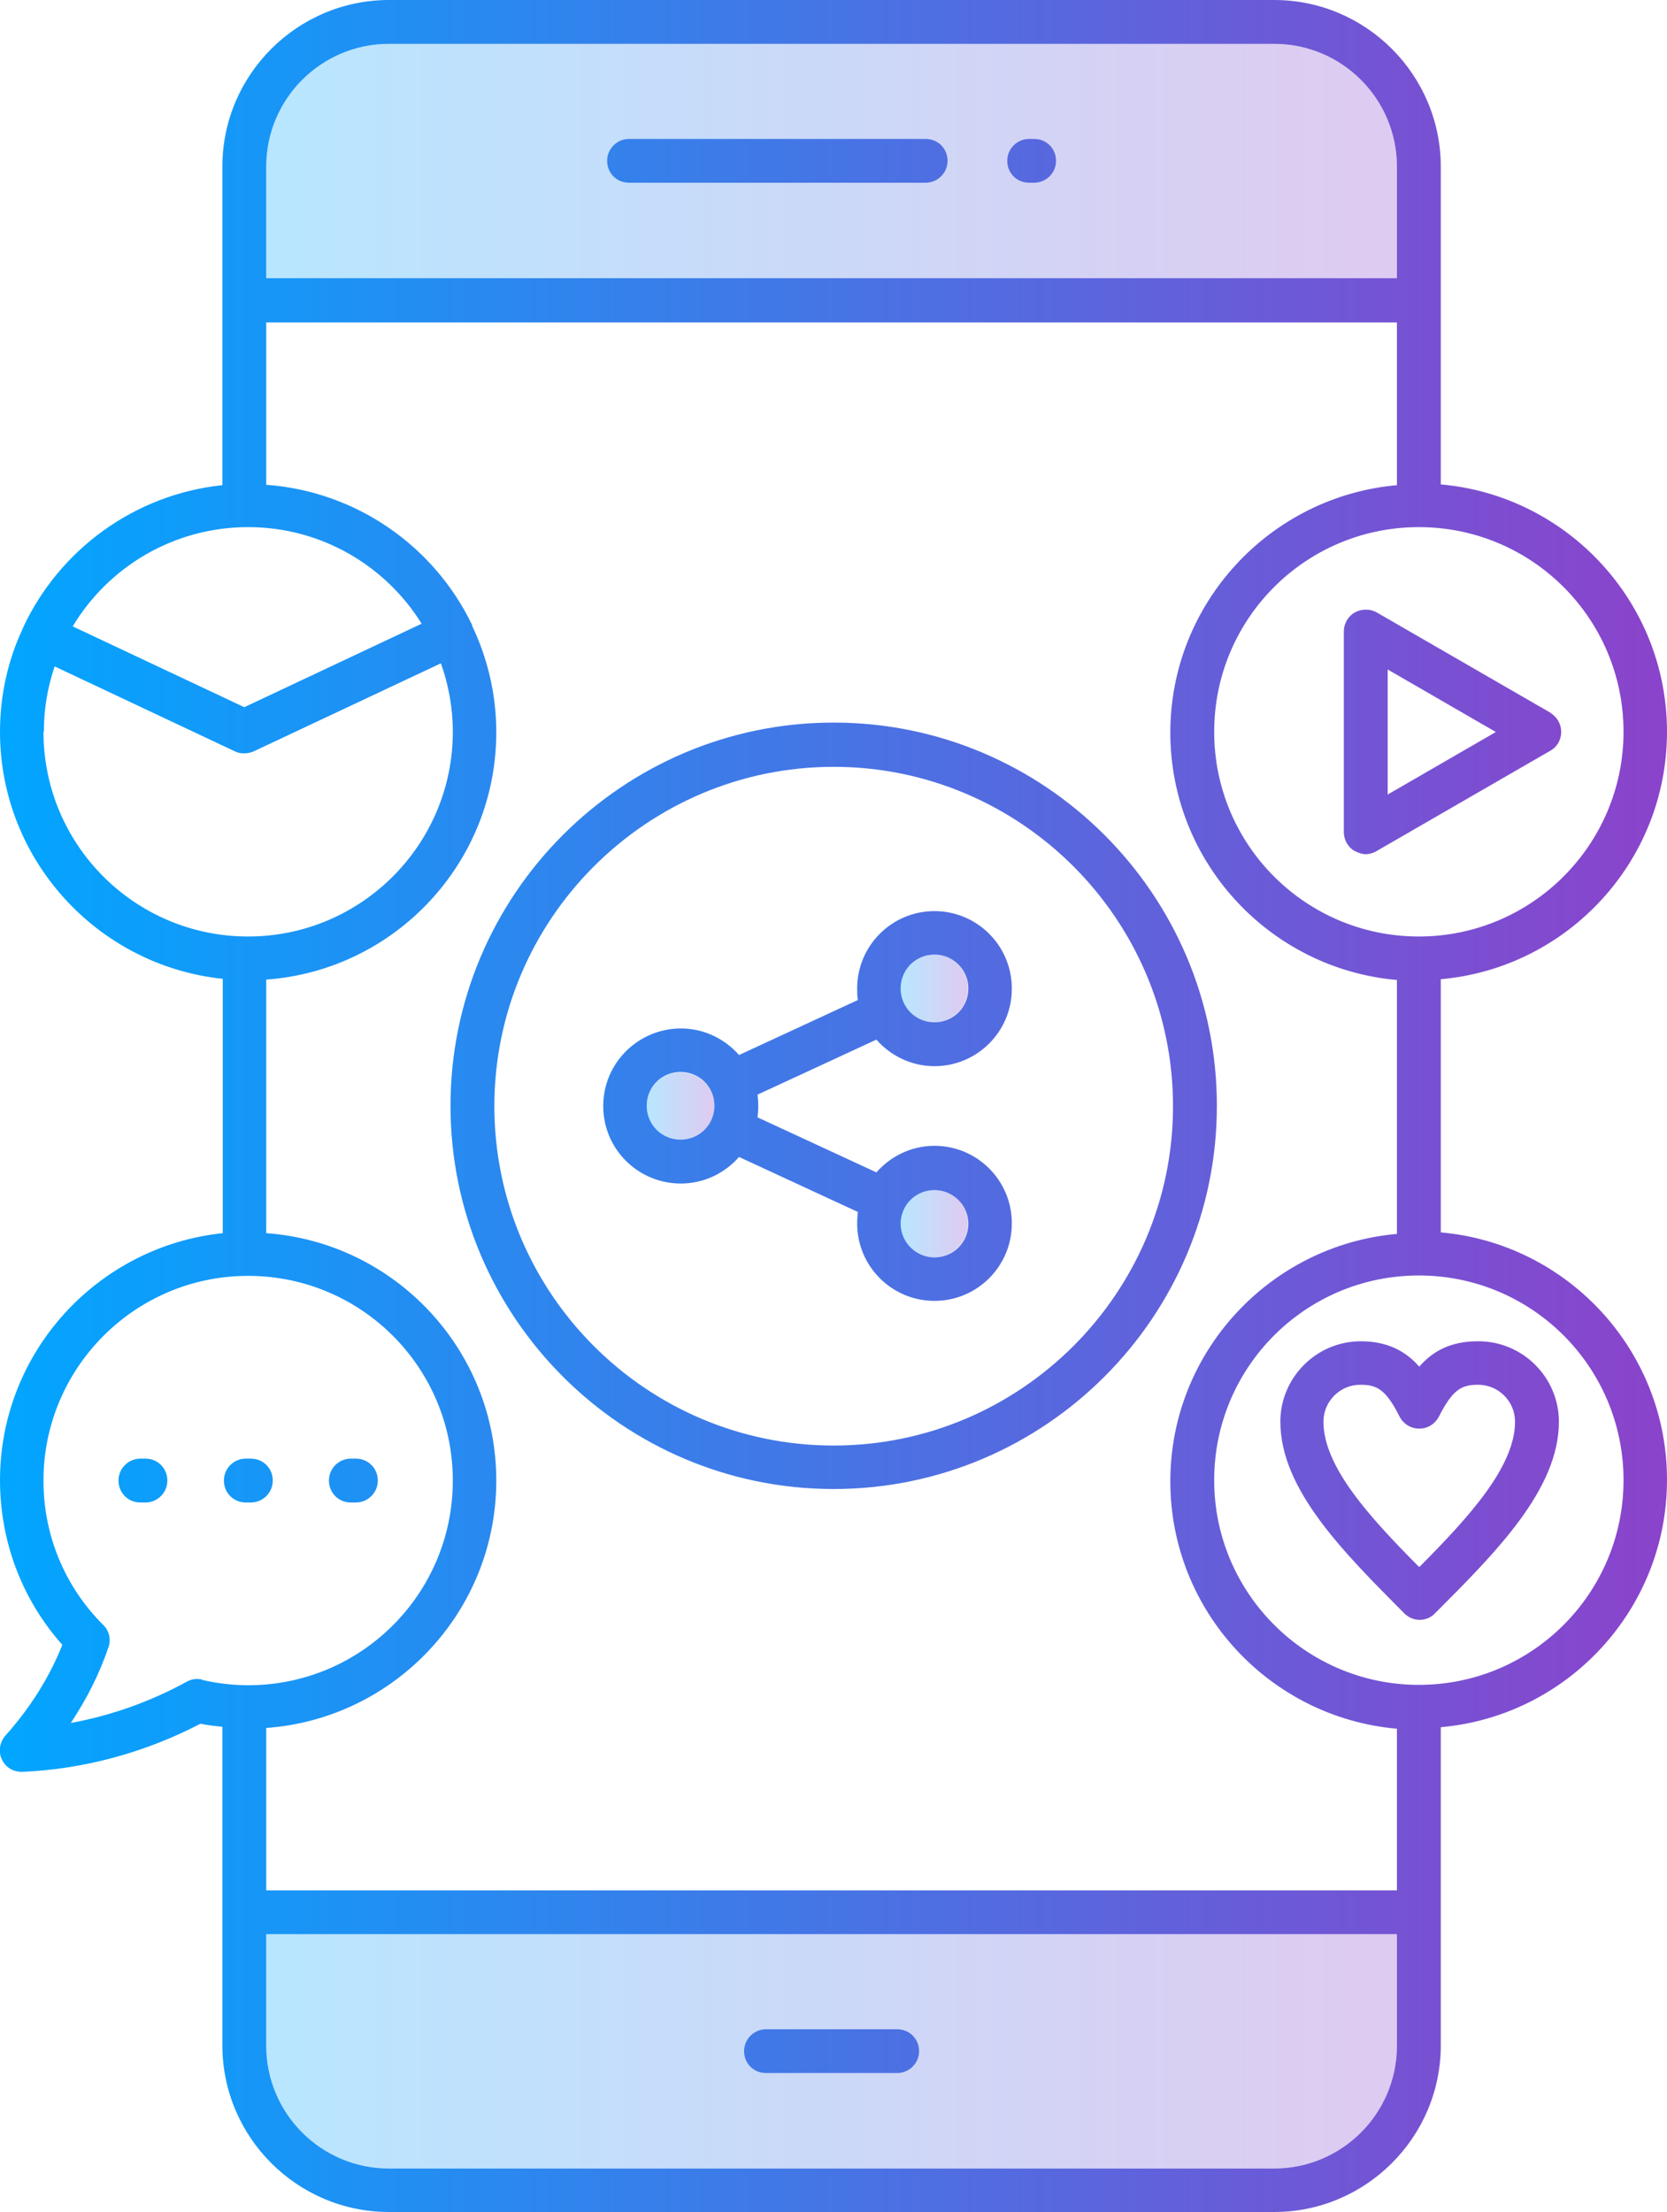 <?xml version="1.0" encoding="UTF-8"?> <svg xmlns="http://www.w3.org/2000/svg" xmlns:xlink="http://www.w3.org/1999/xlink" id="Layer_2" data-name="Layer 2" viewBox="0 0 43.33 57.49"><defs><style> .cls-1 { fill: url(#linear-gradient-2); } .cls-2 { fill: url(#linear-gradient-4); } .cls-3 { fill: url(#linear-gradient-3); } .cls-4 { fill: url(#linear-gradient-5); } .cls-5 { fill: url(#linear-gradient-6); } .cls-6 { opacity: .28; } .cls-7 { fill: url(#linear-gradient); } </style><linearGradient id="linear-gradient" x1="0" y1="28.75" x2="43.33" y2="28.75" gradientUnits="userSpaceOnUse"><stop offset="0" stop-color="#01a6ff"></stop><stop offset="1" stop-color="#8b43cb"></stop></linearGradient><linearGradient id="linear-gradient-2" x1="16.81" y1="28.75" x2="18.57" y2="28.75" xlink:href="#linear-gradient"></linearGradient><linearGradient id="linear-gradient-3" x1="23.4" y1="31.8" x2="25.16" y2="31.8" xlink:href="#linear-gradient"></linearGradient><linearGradient id="linear-gradient-4" x1="23.4" y1="25.69" x2="25.16" y2="25.69" xlink:href="#linear-gradient"></linearGradient><linearGradient id="linear-gradient-5" x1="6.92" y1="53.31" x2="36.31" y2="53.31" xlink:href="#linear-gradient"></linearGradient><linearGradient id="linear-gradient-6" x1="6.92" y1="4.18" x2="36.31" y2="4.18" xlink:href="#linear-gradient"></linearGradient></defs><g id="Layer_1-2" data-name="Layer 1"><path class="cls-7" d="M23.32,52.74h-3.41c-.31,0-.57.25-.57.57s.25.57.57.57h3.41c.31,0,.57-.25.57-.57s-.25-.57-.57-.57ZM24.06,3.61h-7.71c-.31,0-.57.25-.57.57s.25.57.57.57h7.71c.31,0,.57-.25.57-.57s-.25-.57-.57-.57ZM26.88,3.61h-.13c-.31,0-.57.25-.57.57s.25.57.57.57h.13c.31,0,.57-.25.57-.57s-.25-.57-.57-.57ZM3.78,37.91h-.13c-.31,0-.57.25-.57.57s.25.57.57.57h.13c.31,0,.57-.25.57-.57s-.25-.57-.57-.57ZM6.52,37.91h-.13c-.31,0-.57.25-.57.57s.25.57.57.57h.13c.31,0,.57-.25.57-.57s-.25-.57-.57-.57ZM9.25,37.91h-.13c-.31,0-.57.25-.57.57s.25.57.57.57h.13c.31,0,.57-.25.57-.57s-.25-.57-.57-.57ZM23.32,52.74h-3.41c-.31,0-.57.25-.57.57s.25.57.57.57h3.41c.31,0,.57-.25.57-.57s-.25-.57-.57-.57ZM24.06,3.61h-7.71c-.31,0-.57.25-.57.57s.25.57.57.57h7.71c.31,0,.57-.25.57-.57s-.25-.57-.57-.57ZM24.29,29.79c-.6,0-1.14.27-1.51.69l-3.09-1.43c.01-.1.02-.2.02-.3s-.01-.2-.02-.3l3.09-1.43c.37.42.91.69,1.51.69,1.11,0,2.01-.9,2.01-2.01s-.9-2.01-2.01-2.01-2.01.9-2.01,2.01c0,.1,0,.2.02.3l-3.09,1.43c-.37-.42-.91-.69-1.51-.69-1.11,0-2.02.9-2.02,2.01s.9,2.01,2.02,2.01c.6,0,1.14-.27,1.51-.69l3.09,1.43c-.01.1-.02.2-.02.3,0,1.11.9,2.01,2.01,2.01s2.01-.9,2.01-2.01-.9-2.01-2.01-2.01ZM24.29,24.81c.48,0,.88.39.88.88s-.39.88-.88.88-.88-.39-.88-.88.39-.88.88-.88ZM17.69,29.62c-.49,0-.88-.39-.88-.88s.39-.88.88-.88.88.39.88.88-.39.88-.88.88ZM24.29,32.68c-.48,0-.88-.39-.88-.88s.39-.88.88-.88.88.39.88.88-.39.88-.88.88ZM26.88,3.61h-.13c-.31,0-.57.25-.57.57s.25.57.57.57h.13c.31,0,.57-.25.57-.57s-.25-.57-.57-.57ZM24.29,29.79c-.6,0-1.14.27-1.51.69l-3.09-1.43c.01-.1.02-.2.02-.3s-.01-.2-.02-.3l3.09-1.43c.37.42.91.69,1.51.69,1.11,0,2.01-.9,2.01-2.01s-.9-2.01-2.01-2.01-2.01.9-2.01,2.01c0,.1,0,.2.02.3l-3.09,1.43c-.37-.42-.91-.69-1.51-.69-1.11,0-2.02.9-2.02,2.01s.9,2.01,2.02,2.01c.6,0,1.14-.27,1.51-.69l3.09,1.43c-.01.1-.02.2-.02.3,0,1.11.9,2.01,2.01,2.01s2.01-.9,2.01-2.01-.9-2.01-2.01-2.01ZM24.29,24.81c.48,0,.88.39.88.88s-.39.88-.88.88-.88-.39-.88-.88.39-.88.88-.88ZM17.69,29.62c-.49,0-.88-.39-.88-.88s.39-.88.88-.88.88.39.88.88-.39.88-.88.88ZM24.29,32.68c-.48,0-.88-.39-.88-.88s.39-.88.88-.88.88.39.88.88-.39.88-.88.88ZM24.29,29.79c-.6,0-1.14.27-1.51.69l-3.09-1.43c.01-.1.02-.2.02-.3s-.01-.2-.02-.3l3.09-1.43c.37.42.91.69,1.51.69,1.11,0,2.01-.9,2.01-2.01s-.9-2.01-2.01-2.01-2.01.9-2.01,2.01c0,.1,0,.2.02.3l-3.09,1.43c-.37-.42-.91-.69-1.51-.69-1.11,0-2.02.9-2.02,2.01s.9,2.01,2.02,2.01c.6,0,1.14-.27,1.51-.69l3.09,1.43c-.01.1-.02.2-.02.3,0,1.11.9,2.01,2.01,2.01s2.01-.9,2.01-2.01-.9-2.01-2.01-2.01ZM24.29,24.81c.48,0,.88.39.88.88s-.39.88-.88.88-.88-.39-.88-.88.39-.88.88-.88ZM17.69,29.62c-.49,0-.88-.39-.88-.88s.39-.88.88-.88.88.39.88.88-.39.88-.88.88ZM24.29,32.68c-.48,0-.88-.39-.88-.88s.39-.88.88-.88.88.39.88.88-.39.88-.88.88ZM24.29,29.79c-.6,0-1.14.27-1.51.69l-3.09-1.43c.01-.1.02-.2.02-.3s-.01-.2-.02-.3l3.09-1.43c.37.42.91.69,1.51.69,1.11,0,2.01-.9,2.01-2.01s-.9-2.01-2.01-2.01-2.01.9-2.01,2.01c0,.1,0,.2.02.3l-3.09,1.43c-.37-.42-.91-.69-1.51-.69-1.11,0-2.02.9-2.02,2.01s.9,2.01,2.02,2.01c.6,0,1.14-.27,1.51-.69l3.09,1.43c-.01.1-.02.2-.02.3,0,1.11.9,2.01,2.01,2.01s2.01-.9,2.01-2.01-.9-2.01-2.01-2.01ZM24.29,24.81c.48,0,.88.39.88.88s-.39.88-.88.88-.88-.39-.88-.88.39-.88.88-.88ZM17.69,29.62c-.49,0-.88-.39-.88-.88s.39-.88.88-.88.88.39.88.88-.39.88-.88.88ZM24.29,32.68c-.48,0-.88-.39-.88-.88s.39-.88.88-.88.88.39.88.88-.39.88-.88.88ZM24.29,29.79c-.6,0-1.14.27-1.51.69l-3.09-1.43c.01-.1.02-.2.02-.3s-.01-.2-.02-.3l3.09-1.43c.37.42.91.69,1.51.69,1.11,0,2.01-.9,2.01-2.01s-.9-2.01-2.01-2.01-2.01.9-2.01,2.01c0,.1,0,.2.02.3l-3.09,1.43c-.37-.42-.91-.69-1.51-.69-1.11,0-2.02.9-2.02,2.01s.9,2.01,2.02,2.01c.6,0,1.14-.27,1.51-.69l3.09,1.43c-.01.1-.02.2-.02.3,0,1.11.9,2.01,2.01,2.01s2.01-.9,2.01-2.01-.9-2.01-2.01-2.01ZM24.29,24.81c.48,0,.88.39.88.88s-.39.88-.88.88-.88-.39-.88-.88.39-.88.88-.88ZM17.69,29.62c-.49,0-.88-.39-.88-.88s.39-.88.88-.88.88.39.88.88-.39.88-.88.88ZM24.29,32.68c-.48,0-.88-.39-.88-.88s.39-.88.88-.88.88.39.88.88-.39.88-.88.88ZM24.29,29.79c-.6,0-1.14.27-1.51.69l-3.09-1.43c.01-.1.02-.2.02-.3s-.01-.2-.02-.3l3.09-1.43c.37.42.91.69,1.51.69,1.11,0,2.01-.9,2.01-2.01s-.9-2.01-2.01-2.01-2.01.9-2.01,2.01c0,.1,0,.2.02.3l-3.09,1.43c-.37-.42-.91-.69-1.51-.69-1.11,0-2.02.9-2.02,2.01s.9,2.01,2.02,2.01c.6,0,1.14-.27,1.51-.69l3.09,1.43c-.01.1-.02.2-.02.3,0,1.11.9,2.01,2.01,2.01s2.01-.9,2.01-2.01-.9-2.01-2.01-2.01ZM24.29,24.81c.48,0,.88.39.88.88s-.39.88-.88.88-.88-.39-.88-.88.39-.88.88-.88ZM17.69,29.62c-.49,0-.88-.39-.88-.88s.39-.88.88-.88.88.39.88.88-.39.88-.88.88ZM24.29,32.68c-.48,0-.88-.39-.88-.88s.39-.88.88-.88.88.39.88.88-.39.88-.88.88ZM21.67,18.78c-5.49,0-9.96,4.47-9.96,9.96s4.47,9.96,9.96,9.96,9.96-4.47,9.96-9.96-4.47-9.96-9.96-9.96h0ZM21.67,37.57c-4.87,0-8.82-3.96-8.82-8.82s3.96-8.82,8.82-8.82,8.82,3.96,8.82,8.82-3.96,8.82-8.82,8.82h0ZM24.29,27.7c1.11,0,2.01-.9,2.01-2.01s-.9-2.01-2.01-2.01-2.01.9-2.01,2.01c0,.1,0,.2.02.3l-3.09,1.43c-.37-.42-.91-.69-1.51-.69-1.11,0-2.02.9-2.02,2.01s.9,2.01,2.02,2.01c.6,0,1.14-.27,1.51-.69l3.09,1.43c-.01.1-.02.2-.02.3,0,1.11.9,2.01,2.01,2.01s2.01-.9,2.01-2.01-.9-2.01-2.01-2.01c-.6,0-1.14.27-1.51.69l-3.09-1.43c.01-.1.02-.2.02-.3s-.01-.2-.02-.3l3.09-1.43c.37.42.91.69,1.51.69h0ZM24.29,24.81c.48,0,.88.39.88.88s-.39.88-.88.88-.88-.39-.88-.88.39-.88.88-.88ZM17.69,29.62c-.49,0-.88-.39-.88-.88s.39-.88.88-.88.88.39.88.88-.39.88-.88.88ZM24.29,30.93c.48,0,.88.39.88.88s-.39.88-.88.88-.88-.39-.88-.88.39-.88.88-.88ZM24.29,29.79c-.6,0-1.14.27-1.51.69l-3.09-1.43c.01-.1.02-.2.02-.3s-.01-.2-.02-.3l3.09-1.43c.37.42.91.69,1.51.69,1.11,0,2.01-.9,2.01-2.01s-.9-2.01-2.01-2.01-2.01.9-2.01,2.01c0,.1,0,.2.02.3l-3.09,1.43c-.37-.42-.91-.69-1.51-.69-1.11,0-2.02.9-2.02,2.01s.9,2.01,2.02,2.01c.6,0,1.14-.27,1.51-.69l3.09,1.43c-.01.1-.02.2-.02.3,0,1.11.9,2.01,2.01,2.01s2.01-.9,2.01-2.01-.9-2.01-2.01-2.01ZM24.29,24.81c.48,0,.88.39.88.88s-.39.88-.88.88-.88-.39-.88-.88.39-.88.88-.88ZM17.69,29.62c-.49,0-.88-.39-.88-.88s.39-.88.88-.88.88.39.88.88-.39.88-.88.88ZM24.29,32.68c-.48,0-.88-.39-.88-.88s.39-.88.88-.88.88.39.88.88-.39.88-.88.88ZM24.29,29.79c-.6,0-1.14.27-1.51.69l-3.09-1.43c.01-.1.02-.2.02-.3s-.01-.2-.02-.3l3.09-1.43c.37.42.91.69,1.51.69,1.11,0,2.01-.9,2.01-2.01s-.9-2.01-2.01-2.01-2.01.9-2.01,2.01c0,.1,0,.2.02.3l-3.09,1.43c-.37-.42-.91-.69-1.51-.69-1.11,0-2.02.9-2.02,2.01s.9,2.01,2.02,2.01c.6,0,1.14-.27,1.51-.69l3.09,1.43c-.01.1-.02.2-.02.3,0,1.11.9,2.01,2.01,2.01s2.01-.9,2.01-2.01-.9-2.01-2.01-2.01ZM24.29,24.81c.48,0,.88.39.88.88s-.39.88-.88.88-.88-.39-.88-.88.39-.88.88-.88ZM17.69,29.62c-.49,0-.88-.39-.88-.88s.39-.88.88-.88.88.39.88.88-.39.88-.88.88ZM24.29,32.68c-.48,0-.88-.39-.88-.88s.39-.88.88-.88.88.39.88.88-.39.88-.88.88ZM24.29,29.79c-.6,0-1.14.27-1.51.69l-3.09-1.43c.01-.1.02-.2.02-.3s-.01-.2-.02-.3l3.09-1.43c.37.42.91.69,1.51.69,1.11,0,2.01-.9,2.01-2.01s-.9-2.01-2.01-2.01-2.01.9-2.01,2.01c0,.1,0,.2.02.3l-3.09,1.43c-.37-.42-.91-.69-1.51-.69-1.11,0-2.02.9-2.02,2.01s.9,2.01,2.02,2.01c.6,0,1.14-.27,1.51-.69l3.09,1.43c-.01.1-.02.2-.02.3,0,1.11.9,2.01,2.01,2.01s2.01-.9,2.01-2.01-.9-2.01-2.01-2.01ZM24.29,24.81c.48,0,.88.39.88.88s-.39.88-.88.88-.88-.39-.88-.88.39-.88.88-.88ZM17.69,29.62c-.49,0-.88-.39-.88-.88s.39-.88.88-.88.88.39.88.88-.39.88-.88.88ZM24.29,32.68c-.48,0-.88-.39-.88-.88s.39-.88.88-.88.88.39.88.88-.39.88-.88.88ZM24.29,29.79c-.6,0-1.14.27-1.51.69l-3.09-1.43c.01-.1.02-.2.02-.3s-.01-.2-.02-.3l3.09-1.43c.37.42.91.69,1.51.69,1.11,0,2.01-.9,2.01-2.01s-.9-2.01-2.01-2.01-2.01.9-2.01,2.01c0,.1,0,.2.02.3l-3.09,1.43c-.37-.42-.91-.69-1.51-.69-1.11,0-2.02.9-2.02,2.01s.9,2.01,2.02,2.01c.6,0,1.14-.27,1.51-.69l3.09,1.43c-.01.1-.02.2-.02.3,0,1.11.9,2.01,2.01,2.01s2.01-.9,2.01-2.01-.9-2.01-2.01-2.01ZM24.29,24.81c.48,0,.88.39.88.88s-.39.88-.88.88-.88-.39-.88-.88.39-.88.88-.88ZM17.69,29.62c-.49,0-.88-.39-.88-.88s.39-.88.88-.88.88.39.88.88-.39.88-.88.88ZM24.29,32.68c-.48,0-.88-.39-.88-.88s.39-.88.88-.88.88.39.88.88-.39.88-.88.88ZM38.41,34.86c-.72,0-1.18.27-1.52.66-.34-.39-.81-.66-1.52-.66-1.15,0-2.09.94-2.09,2.09,0,1.76,1.64,3.39,3.22,4.98.11.11.25.17.4.17s.3-.06.4-.17c1.58-1.58,3.22-3.22,3.22-4.98,0-1.15-.94-2.09-2.09-2.09h0ZM36.88,40.72c-1.28-1.29-2.48-2.6-2.48-3.77,0-.53.43-.96.96-.96.42,0,.66.11,1.02.83.1.19.29.31.51.31s.41-.12.51-.31c.36-.71.59-.83,1.02-.83.53,0,.96.43.96.96,0,1.17-1.2,2.48-2.48,3.77h0ZM40.31,18.53l-4.52-2.61c-.17-.1-.39-.1-.57,0-.17.1-.28.29-.28.49v5.22c0,.2.11.39.28.49.09.05.19.08.28.08s.2-.03.28-.08l4.52-2.61c.18-.1.28-.29.28-.49s-.11-.39-.28-.49ZM36.07,20.65v-3.25l2.82,1.63-2.82,1.63ZM38.41,34.86c-.72,0-1.18.27-1.52.66-.34-.39-.81-.66-1.52-.66-1.15,0-2.09.94-2.09,2.09,0,1.76,1.64,3.39,3.22,4.98.11.11.25.17.4.17s.3-.06.4-.17c1.58-1.58,3.22-3.22,3.22-4.98,0-1.15-.94-2.09-2.09-2.09h0ZM36.88,40.72c-1.28-1.29-2.48-2.6-2.48-3.77,0-.53.43-.96.96-.96.42,0,.66.11,1.02.83.1.19.29.31.51.31s.41-.12.51-.31c.36-.71.59-.83,1.02-.83.53,0,.96.43.96.96,0,1.17-1.2,2.48-2.48,3.77h0ZM24.29,29.79c-.6,0-1.14.27-1.51.69l-3.09-1.43c.01-.1.02-.2.02-.3s-.01-.2-.02-.3l3.09-1.43c.37.42.91.69,1.51.69,1.11,0,2.01-.9,2.01-2.01s-.9-2.01-2.01-2.01-2.01.9-2.01,2.01c0,.1,0,.2.02.3l-3.09,1.43c-.37-.42-.91-.69-1.51-.69-1.11,0-2.02.9-2.02,2.01s.9,2.01,2.02,2.01c.6,0,1.14-.27,1.51-.69l3.09,1.43c-.01.1-.02.2-.02.3,0,1.11.9,2.01,2.01,2.01s2.01-.9,2.01-2.01-.9-2.01-2.01-2.01ZM24.29,24.81c.48,0,.88.39.88.88s-.39.88-.88.88-.88-.39-.88-.88.39-.88.88-.88ZM17.69,29.62c-.49,0-.88-.39-.88-.88s.39-.88.88-.88.88.39.88.88-.39.88-.88.88ZM24.29,32.68c-.48,0-.88-.39-.88-.88s.39-.88.88-.88.88.39.88.88-.39.88-.88.88ZM24.29,29.79c-.6,0-1.14.27-1.51.69l-3.09-1.43c.01-.1.02-.2.02-.3s-.01-.2-.02-.3l3.09-1.43c.37.42.91.69,1.51.69,1.11,0,2.01-.9,2.01-2.01s-.9-2.01-2.01-2.01-2.01.9-2.01,2.01c0,.1,0,.2.02.3l-3.09,1.43c-.37-.42-.91-.69-1.51-.69-1.11,0-2.02.9-2.02,2.01s.9,2.01,2.02,2.01c.6,0,1.14-.27,1.51-.69l3.09,1.43c-.01.1-.02.2-.02.3,0,1.11.9,2.01,2.01,2.01s2.01-.9,2.01-2.01-.9-2.01-2.01-2.01ZM24.29,24.81c.48,0,.88.39.88.88s-.39.88-.88.88-.88-.39-.88-.88.39-.88.88-.88ZM17.69,29.62c-.49,0-.88-.39-.88-.88s.39-.88.88-.88.88.39.88.88-.39.88-.88.88ZM24.29,32.68c-.48,0-.88-.39-.88-.88s.39-.88.88-.88.88.39.88.88-.39.88-.88.88ZM24.29,29.79c-.6,0-1.14.27-1.51.69l-3.09-1.43c.01-.1.02-.2.02-.3s-.01-.2-.02-.3l3.09-1.43c.37.42.91.69,1.51.69,1.11,0,2.01-.9,2.01-2.01s-.9-2.01-2.01-2.01-2.01.9-2.01,2.01c0,.1,0,.2.02.3l-3.09,1.43c-.37-.42-.91-.69-1.51-.69-1.11,0-2.02.9-2.02,2.01s.9,2.01,2.02,2.01c.6,0,1.14-.27,1.51-.69l3.09,1.43c-.01.1-.02.2-.02.3,0,1.11.9,2.01,2.01,2.01s2.01-.9,2.01-2.01-.9-2.01-2.01-2.01ZM24.29,24.81c.48,0,.88.39.88.88s-.39.88-.88.88-.88-.39-.88-.88.39-.88.88-.88ZM17.69,29.62c-.49,0-.88-.39-.88-.88s.39-.88.88-.88.88.39.88.88-.39.88-.88.88ZM24.29,32.68c-.48,0-.88-.39-.88-.88s.39-.88.88-.88.88.39.88.88-.39.88-.88.88ZM24.29,29.79c-.6,0-1.14.27-1.51.69l-3.09-1.43c.01-.1.02-.2.02-.3s-.01-.2-.02-.3l3.09-1.43c.37.42.91.69,1.51.69,1.11,0,2.01-.9,2.01-2.01s-.9-2.01-2.01-2.01-2.01.9-2.01,2.01c0,.1,0,.2.02.3l-3.09,1.43c-.37-.42-.91-.69-1.51-.69-1.11,0-2.02.9-2.02,2.01s.9,2.01,2.02,2.01c.6,0,1.14-.27,1.51-.69l3.09,1.43c-.01.1-.02.2-.02.3,0,1.11.9,2.01,2.01,2.01s2.01-.9,2.01-2.01-.9-2.01-2.01-2.01ZM24.29,24.81c.48,0,.88.39.88.88s-.39.88-.88.88-.88-.39-.88-.88.39-.88.88-.88ZM17.69,29.62c-.49,0-.88-.39-.88-.88s.39-.88.88-.88.88.39.88.88-.39.88-.88.88ZM24.29,32.68c-.48,0-.88-.39-.88-.88s.39-.88.88-.88.88.39.88.88-.39.88-.88.88ZM21.67,18.78c-5.49,0-9.96,4.47-9.96,9.96s4.47,9.96,9.96,9.96,9.96-4.47,9.96-9.96-4.47-9.96-9.96-9.96h0ZM21.67,37.57c-4.87,0-8.82-3.96-8.82-8.82s3.96-8.82,8.82-8.82,8.82,3.96,8.82,8.82-3.96,8.82-8.82,8.82h0ZM24.29,27.7c1.11,0,2.01-.9,2.01-2.01s-.9-2.01-2.01-2.01-2.01.9-2.01,2.01c0,.1,0,.2.02.3l-3.09,1.43c-.37-.42-.91-.69-1.51-.69-1.11,0-2.02.9-2.02,2.01s.9,2.01,2.02,2.01c.6,0,1.14-.27,1.51-.69l3.09,1.43c-.01.1-.02.2-.02.3,0,1.11.9,2.01,2.01,2.01s2.01-.9,2.01-2.01-.9-2.01-2.01-2.01c-.6,0-1.14.27-1.51.69l-3.09-1.43c.01-.1.02-.2.02-.3s-.01-.2-.02-.3l3.09-1.43c.37.42.91.69,1.51.69h0ZM24.29,24.81c.48,0,.88.39.88.88s-.39.88-.88.88-.88-.39-.88-.88.39-.88.88-.88ZM17.69,29.62c-.49,0-.88-.39-.88-.88s.39-.88.88-.88.88.39.88.88-.39.88-.88.88ZM24.29,30.93c.48,0,.88.39.88.88s-.39.88-.88.88-.88-.39-.88-.88.39-.88.88-.88ZM24.29,29.79c-.6,0-1.14.27-1.51.69l-3.09-1.43c.01-.1.02-.2.02-.3s-.01-.2-.02-.3l3.09-1.43c.37.42.91.69,1.51.69,1.11,0,2.01-.9,2.01-2.01s-.9-2.01-2.01-2.01-2.01.9-2.01,2.01c0,.1,0,.2.02.3l-3.09,1.43c-.37-.42-.91-.69-1.51-.69-1.11,0-2.02.9-2.02,2.01s.9,2.01,2.02,2.01c.6,0,1.14-.27,1.51-.69l3.09,1.43c-.01.1-.02.2-.02.3,0,1.11.9,2.01,2.01,2.01s2.01-.9,2.01-2.01-.9-2.01-2.01-2.01ZM24.29,24.81c.48,0,.88.39.88.88s-.39.88-.88.88-.88-.39-.88-.88.39-.88.88-.88ZM17.69,29.62c-.49,0-.88-.39-.88-.88s.39-.88.88-.88.88.39.88.88-.39.88-.88.88ZM24.29,32.68c-.48,0-.88-.39-.88-.88s.39-.88.88-.88.88.39.88.88-.39.88-.88.88ZM24.29,29.79c-.6,0-1.14.27-1.51.69l-3.09-1.43c.01-.1.02-.2.02-.3s-.01-.2-.02-.3l3.09-1.43c.37.42.91.69,1.51.69,1.11,0,2.01-.9,2.01-2.01s-.9-2.01-2.01-2.01-2.01.9-2.01,2.01c0,.1,0,.2.02.3l-3.09,1.43c-.37-.42-.91-.69-1.51-.69-1.11,0-2.02.9-2.02,2.01s.9,2.01,2.02,2.01c.6,0,1.14-.27,1.51-.69l3.09,1.43c-.01.1-.02.2-.02.3,0,1.11.9,2.01,2.01,2.01s2.01-.9,2.01-2.01-.9-2.01-2.01-2.01ZM24.29,24.81c.48,0,.88.39.88.88s-.39.88-.88.88-.88-.39-.88-.88.39-.88.88-.88ZM17.69,29.62c-.49,0-.88-.39-.88-.88s.39-.88.88-.88.88.39.88.88-.39.88-.88.88ZM24.29,32.68c-.48,0-.88-.39-.88-.88s.39-.88.88-.88.88.39.88.88-.39.88-.88.88ZM24.29,29.79c-.6,0-1.14.27-1.51.69l-3.09-1.43c.01-.1.02-.2.02-.3s-.01-.2-.02-.3l3.09-1.43c.37.42.91.69,1.51.69,1.11,0,2.01-.9,2.01-2.01s-.9-2.01-2.01-2.01-2.01.9-2.01,2.01c0,.1,0,.2.02.3l-3.09,1.43c-.37-.42-.91-.69-1.51-.69-1.11,0-2.02.9-2.02,2.01s.9,2.01,2.02,2.01c.6,0,1.14-.27,1.51-.69l3.09,1.43c-.01.1-.02.2-.02.3,0,1.11.9,2.01,2.01,2.01s2.01-.9,2.01-2.01-.9-2.01-2.01-2.01ZM24.29,24.81c.48,0,.88.39.88.88s-.39.88-.88.88-.88-.39-.88-.88.39-.88.88-.88ZM17.69,29.62c-.49,0-.88-.39-.88-.88s.39-.88.88-.88.88.39.88.88-.39.88-.88.88ZM24.29,32.68c-.48,0-.88-.39-.88-.88s.39-.88.88-.88.88.39.88.88-.39.88-.88.88ZM24.29,29.79c-.6,0-1.14.27-1.51.69l-3.09-1.43c.01-.1.02-.2.02-.3s-.01-.2-.02-.3l3.09-1.43c.37.42.91.69,1.51.69,1.11,0,2.01-.9,2.01-2.01s-.9-2.01-2.01-2.01-2.01.9-2.01,2.01c0,.1,0,.2.02.3l-3.09,1.43c-.37-.42-.91-.69-1.51-.69-1.11,0-2.02.9-2.02,2.01s.9,2.01,2.02,2.01c.6,0,1.14-.27,1.51-.69l3.09,1.43c-.01.1-.02.2-.02.3,0,1.11.9,2.01,2.01,2.01s2.01-.9,2.01-2.01-.9-2.01-2.01-2.01ZM24.29,24.81c.48,0,.88.39.88.88s-.39.88-.88.88-.88-.39-.88-.88.39-.88.88-.88ZM17.69,29.62c-.49,0-.88-.39-.88-.88s.39-.88.88-.88.88.39.88.88-.39.88-.88.88ZM24.29,32.68c-.48,0-.88-.39-.88-.88s.39-.88.88-.88.88.39.88.88-.39.88-.88.88ZM23.32,52.74h-3.41c-.31,0-.57.25-.57.57s.25.57.57.57h3.41c.31,0,.57-.25.57-.57s-.25-.57-.57-.57ZM9.25,37.91h-.13c-.31,0-.57.25-.57.57s.25.57.57.57h.13c.31,0,.57-.25.57-.57s-.25-.57-.57-.57ZM6.52,37.91h-.13c-.31,0-.57.25-.57.57s.25.57.57.57h.13c.31,0,.57-.25.57-.57s-.25-.57-.57-.57ZM3.78,37.91h-.13c-.31,0-.57.25-.57.57s.25.57.57.57h.13c.31,0,.57-.25.57-.57s-.25-.57-.57-.57ZM26.88,3.61h-.13c-.31,0-.57.25-.57.57s.25.57.57.57h.13c.31,0,.57-.25.57-.57s-.25-.57-.57-.57ZM24.06,3.61h-7.71c-.31,0-.57.25-.57.57s.25.57.57.57h7.71c.31,0,.57-.25.57-.57s-.25-.57-.57-.57ZM40.31,18.53l-4.52-2.61c-.17-.1-.39-.1-.57,0-.17.1-.28.29-.28.49v5.22c0,.2.11.39.28.49.09.05.19.08.28.08s.2-.03.28-.08l4.52-2.61c.18-.1.28-.29.28-.49s-.11-.39-.28-.49ZM36.07,20.65v-3.25l2.82,1.63-2.82,1.63ZM3.78,37.91h-.13c-.31,0-.57.25-.57.57s.25.57.57.57h.13c.31,0,.57-.25.57-.57s-.25-.57-.57-.57ZM6.52,37.91h-.13c-.31,0-.57.25-.57.57s.25.57.57.57h.13c.31,0,.57-.25.57-.57s-.25-.57-.57-.57ZM9.25,37.91h-.13c-.31,0-.57.25-.57.57s.25.57.57.57h.13c.31,0,.57-.25.57-.57s-.25-.57-.57-.57ZM23.32,52.74h-3.41c-.31,0-.57.25-.57.57s.25.57.57.57h3.41c.31,0,.57-.25.57-.57s-.25-.57-.57-.57ZM24.06,3.61h-7.71c-.31,0-.57.25-.57.57s.25.57.57.57h7.71c.31,0,.57-.25.57-.57s-.25-.57-.57-.57ZM24.29,29.79c-.6,0-1.14.27-1.51.69l-3.09-1.43c.01-.1.02-.2.02-.3s-.01-.2-.02-.3l3.09-1.43c.37.42.91.69,1.51.69,1.11,0,2.01-.9,2.01-2.01s-.9-2.01-2.01-2.01-2.01.9-2.01,2.01c0,.1,0,.2.02.3l-3.09,1.43c-.37-.42-.91-.69-1.51-.69-1.11,0-2.02.9-2.02,2.01s.9,2.01,2.02,2.01c.6,0,1.14-.27,1.51-.69l3.09,1.43c-.01.1-.02.2-.02.3,0,1.11.9,2.01,2.01,2.01s2.01-.9,2.01-2.01-.9-2.01-2.01-2.01h0ZM24.29,24.81c.48,0,.88.39.88.88s-.39.88-.88.88-.88-.39-.88-.88.39-.88.88-.88ZM17.69,29.62c-.49,0-.88-.39-.88-.88s.39-.88.88-.88.88.39.88.88-.39.88-.88.88ZM24.29,32.68c-.48,0-.88-.39-.88-.88s.39-.88.88-.88.88.39.88.88-.39.88-.88.88ZM26.88,3.61h-.13c-.31,0-.57.25-.57.57s.25.57.57.57h.13c.31,0,.57-.25.57-.57s-.25-.57-.57-.57ZM24.29,29.79c-.6,0-1.14.27-1.51.69l-3.09-1.43c.01-.1.02-.2.02-.3s-.01-.2-.02-.3l3.09-1.43c.37.42.91.69,1.51.69,1.11,0,2.01-.9,2.01-2.01s-.9-2.01-2.01-2.01-2.01.9-2.01,2.01c0,.1,0,.2.02.3l-3.09,1.43c-.37-.42-.91-.69-1.51-.69-1.11,0-2.02.9-2.02,2.01s.9,2.01,2.02,2.01c.6,0,1.14-.27,1.51-.69l3.09,1.43c-.01.1-.02.2-.02.3,0,1.11.9,2.01,2.01,2.01s2.01-.9,2.01-2.01-.9-2.01-2.01-2.01h0ZM24.29,24.81c.48,0,.88.39.88.88s-.39.88-.88.88-.88-.39-.88-.88.39-.88.88-.88ZM17.69,29.62c-.49,0-.88-.39-.88-.88s.39-.88.88-.88.88.39.88.88-.39.88-.88.88ZM24.29,32.68c-.48,0-.88-.39-.88-.88s.39-.88.88-.88.88.39.88.88-.39.88-.88.88ZM24.29,29.79c-.6,0-1.14.27-1.51.69l-3.09-1.43c.01-.1.02-.2.02-.3s-.01-.2-.02-.3l3.09-1.43c.37.42.91.69,1.51.69,1.11,0,2.01-.9,2.01-2.01s-.9-2.01-2.01-2.01-2.01.9-2.01,2.01c0,.1,0,.2.02.3l-3.09,1.43c-.37-.42-.91-.69-1.51-.69-1.11,0-2.02.9-2.02,2.01s.9,2.01,2.02,2.01c.6,0,1.14-.27,1.51-.69l3.09,1.43c-.01.1-.02.2-.02.3,0,1.11.9,2.01,2.01,2.01s2.01-.9,2.01-2.01-.9-2.01-2.01-2.01h0ZM24.29,24.81c.48,0,.88.39.88.88s-.39.88-.88.88-.88-.39-.88-.88.39-.88.88-.88ZM17.69,29.62c-.49,0-.88-.39-.88-.88s.39-.88.88-.88.88.39.88.88-.39.88-.88.88ZM24.29,32.68c-.48,0-.88-.39-.88-.88s.39-.88.88-.88.88.39.88.88-.39.88-.88.88ZM24.29,29.79c-.6,0-1.14.27-1.51.69l-3.09-1.43c.01-.1.02-.2.02-.3s-.01-.2-.02-.3l3.09-1.43c.37.42.91.69,1.51.69,1.11,0,2.01-.9,2.01-2.01s-.9-2.01-2.01-2.01-2.01.9-2.01,2.01c0,.1,0,.2.02.3l-3.09,1.43c-.37-.42-.91-.69-1.51-.69-1.11,0-2.02.9-2.02,2.01s.9,2.01,2.02,2.01c.6,0,1.14-.27,1.51-.69l3.09,1.43c-.01.1-.02.2-.02.3,0,1.11.9,2.01,2.01,2.01s2.01-.9,2.01-2.01-.9-2.01-2.01-2.01h0ZM24.29,24.81c.48,0,.88.39.88.88s-.39.88-.88.88-.88-.39-.88-.88.39-.88.88-.88ZM17.69,29.62c-.49,0-.88-.39-.88-.88s.39-.88.88-.88.88.39.88.88-.39.88-.88.88ZM24.29,32.68c-.48,0-.88-.39-.88-.88s.39-.88.88-.88.88.39.88.88-.39.88-.88.88ZM21.67,18.78c-5.49,0-9.96,4.47-9.96,9.96s4.47,9.96,9.96,9.96,9.96-4.47,9.96-9.96-4.47-9.96-9.96-9.96h0ZM21.67,37.57c-4.87,0-8.82-3.96-8.82-8.82s3.96-8.82,8.82-8.82,8.82,3.96,8.82,8.82-3.96,8.82-8.82,8.82h0ZM24.29,27.7c1.11,0,2.01-.9,2.01-2.01s-.9-2.01-2.01-2.01-2.01.9-2.01,2.01c0,.1,0,.2.02.3l-3.09,1.43c-.37-.42-.91-.69-1.51-.69-1.11,0-2.02.9-2.02,2.01s.9,2.01,2.02,2.01c.6,0,1.14-.27,1.51-.69l3.09,1.43c-.01.1-.02.2-.02.3,0,1.11.9,2.01,2.01,2.01s2.01-.9,2.01-2.01-.9-2.01-2.01-2.01c-.6,0-1.14.27-1.51.69l-3.09-1.43c.01-.1.02-.2.02-.3s-.01-.2-.02-.3l3.09-1.43c.37.42.91.69,1.51.69h0ZM24.29,24.81c.48,0,.88.39.88.88s-.39.88-.88.88-.88-.39-.88-.88.39-.88.88-.88ZM17.69,29.62c-.49,0-.88-.39-.88-.88s.39-.88.88-.88.88.39.88.88-.39.88-.88.88ZM24.29,30.93c.48,0,.88.39.88.88s-.39.88-.88.88-.88-.39-.88-.88.39-.88.88-.88ZM24.29,29.79c-.6,0-1.14.27-1.51.69l-3.09-1.43c.01-.1.02-.2.02-.3s-.01-.2-.02-.3l3.09-1.43c.37.42.91.69,1.51.69,1.11,0,2.01-.9,2.01-2.01s-.9-2.01-2.01-2.01-2.01.9-2.01,2.01c0,.1,0,.2.02.3l-3.09,1.43c-.37-.42-.91-.69-1.51-.69-1.11,0-2.02.9-2.02,2.01s.9,2.01,2.02,2.01c.6,0,1.14-.27,1.51-.69l3.09,1.43c-.01.1-.02.2-.02.3,0,1.11.9,2.01,2.01,2.01s2.01-.9,2.01-2.01-.9-2.01-2.01-2.01h0ZM24.29,24.81c.48,0,.88.39.88.88s-.39.88-.88.88-.88-.39-.88-.88.39-.88.88-.88ZM17.69,29.62c-.49,0-.88-.39-.88-.88s.39-.88.88-.88.88.39.88.88-.39.88-.88.88ZM24.29,32.68c-.48,0-.88-.39-.88-.88s.39-.88.88-.88.88.39.88.88-.39.88-.88.88ZM24.29,29.79c-.6,0-1.14.27-1.51.69l-3.09-1.43c.01-.1.02-.2.02-.3s-.01-.2-.02-.3l3.09-1.43c.37.42.91.69,1.51.69,1.11,0,2.01-.9,2.01-2.01s-.9-2.01-2.01-2.01-2.01.9-2.01,2.01c0,.1,0,.2.02.3l-3.09,1.43c-.37-.42-.91-.69-1.51-.69-1.11,0-2.02.9-2.02,2.01s.9,2.01,2.02,2.01c.6,0,1.14-.27,1.51-.69l3.09,1.43c-.01.1-.02.2-.02.3,0,1.11.9,2.01,2.01,2.01s2.01-.9,2.01-2.01-.9-2.01-2.01-2.01h0ZM24.29,24.81c.48,0,.88.39.88.88s-.39.88-.88.88-.88-.39-.88-.88.39-.88.88-.88ZM17.69,29.62c-.49,0-.88-.39-.88-.88s.39-.88.88-.88.88.39.88.88-.39.88-.88.88ZM24.29,32.68c-.48,0-.88-.39-.88-.88s.39-.88.88-.88.88.39.88.88-.39.88-.88.88ZM38.41,34.86c-.72,0-1.18.27-1.52.66-.34-.39-.81-.66-1.52-.66-1.15,0-2.09.94-2.09,2.09,0,1.76,1.64,3.39,3.22,4.98.11.11.25.17.4.17s.3-.06.4-.17c1.58-1.58,3.22-3.22,3.22-4.98,0-1.15-.94-2.09-2.09-2.09h0ZM36.88,40.72c-1.28-1.29-2.48-2.6-2.48-3.77,0-.53.43-.96.96-.96.42,0,.66.11,1.02.83.1.19.29.31.51.31s.41-.12.51-.31c.36-.71.59-.83,1.02-.83.53,0,.96.43.96.96,0,1.17-1.2,2.48-2.48,3.77h0ZM40.31,18.53l-4.52-2.61c-.17-.1-.39-.1-.57,0-.17.1-.28.29-.28.49v5.22c0,.2.11.39.28.49.09.05.19.08.28.08s.2-.03.28-.08l4.52-2.61c.18-.1.28-.29.28-.49s-.11-.39-.28-.49ZM36.07,20.65v-3.25l2.82,1.63-2.82,1.63ZM38.41,34.86c-.72,0-1.18.27-1.52.66-.34-.39-.81-.66-1.52-.66-1.15,0-2.09.94-2.09,2.09,0,1.76,1.64,3.39,3.22,4.98.11.11.25.17.4.17s.3-.06.4-.17c1.58-1.58,3.22-3.22,3.22-4.98,0-1.15-.94-2.09-2.09-2.09h0ZM36.88,40.72c-1.28-1.29-2.48-2.6-2.48-3.77,0-.53.43-.96.96-.96.42,0,.66.11,1.02.83.1.19.29.31.51.31s.41-.12.51-.31c.36-.71.59-.83,1.02-.83.53,0,.96.43.96.96,0,1.17-1.2,2.48-2.48,3.77h0ZM24.29,29.79c-.6,0-1.14.27-1.51.69l-3.09-1.43c.01-.1.02-.2.02-.3s-.01-.2-.02-.3l3.09-1.43c.37.42.91.69,1.51.69,1.11,0,2.01-.9,2.01-2.01s-.9-2.01-2.01-2.01-2.01.9-2.01,2.01c0,.1,0,.2.02.3l-3.09,1.43c-.37-.42-.91-.69-1.51-.69-1.11,0-2.02.9-2.02,2.01s.9,2.01,2.02,2.01c.6,0,1.14-.27,1.51-.69l3.09,1.43c-.01.1-.02.2-.02.3,0,1.11.9,2.01,2.01,2.01s2.01-.9,2.01-2.01-.9-2.01-2.01-2.01h0ZM24.29,24.81c.48,0,.88.39.88.88s-.39.88-.88.88-.88-.39-.88-.88.39-.88.88-.88ZM17.69,29.62c-.49,0-.88-.39-.88-.88s.39-.88.88-.88.88.39.88.88-.39.88-.88.88ZM24.29,32.68c-.48,0-.88-.39-.88-.88s.39-.88.88-.88.88.39.88.88-.39.88-.88.88ZM24.29,29.79c-.6,0-1.14.27-1.51.69l-3.09-1.43c.01-.1.02-.2.02-.3s-.01-.2-.02-.3l3.09-1.43c.37.42.91.69,1.51.69,1.11,0,2.01-.9,2.01-2.01s-.9-2.01-2.01-2.01-2.01.9-2.01,2.01c0,.1,0,.2.02.3l-3.09,1.43c-.37-.42-.91-.69-1.51-.69-1.11,0-2.02.9-2.02,2.01s.9,2.01,2.02,2.01c.6,0,1.14-.27,1.51-.69l3.09,1.43c-.01.1-.02.2-.02.3,0,1.11.9,2.01,2.01,2.01s2.01-.9,2.01-2.01-.9-2.01-2.01-2.01h0ZM24.29,24.81c.48,0,.88.39.88.88s-.39.88-.88.88-.88-.39-.88-.88.39-.88.88-.88ZM17.69,29.62c-.49,0-.88-.39-.88-.88s.39-.88.88-.88.88.39.88.88-.39.88-.88.88ZM24.29,32.68c-.48,0-.88-.39-.88-.88s.39-.88.88-.88.88.39.88.88-.39.88-.88.88ZM21.67,18.78c-5.49,0-9.96,4.47-9.96,9.96s4.47,9.96,9.96,9.96,9.96-4.47,9.96-9.96-4.47-9.96-9.96-9.96h0ZM21.67,37.57c-4.87,0-8.82-3.96-8.82-8.82s3.96-8.82,8.82-8.82,8.82,3.96,8.82,8.82-3.96,8.82-8.82,8.82h0ZM24.29,27.7c1.11,0,2.01-.9,2.01-2.01s-.9-2.01-2.01-2.01-2.01.9-2.01,2.01c0,.1,0,.2.02.3l-3.09,1.43c-.37-.42-.91-.69-1.51-.69-1.11,0-2.02.9-2.02,2.01s.9,2.01,2.02,2.01c.6,0,1.14-.27,1.51-.69l3.09,1.43c-.01.1-.02.2-.02.3,0,1.11.9,2.01,2.01,2.01s2.01-.9,2.01-2.01-.9-2.01-2.01-2.01c-.6,0-1.14.27-1.51.69l-3.09-1.43c.01-.1.02-.2.02-.3s-.01-.2-.02-.3l3.09-1.43c.37.42.91.69,1.51.69h0ZM24.29,24.81c.48,0,.88.39.88.88s-.39.88-.88.88-.88-.39-.88-.88.39-.88.88-.88ZM17.69,29.62c-.49,0-.88-.39-.88-.88s.39-.88.88-.88.88.39.88.88-.39.88-.88.88ZM24.29,30.93c.48,0,.88.39.88.88s-.39.88-.88.88-.88-.39-.88-.88.39-.88.88-.88ZM24.29,29.79c-.6,0-1.14.27-1.51.69l-3.09-1.43c.01-.1.02-.2.02-.3s-.01-.2-.02-.3l3.09-1.43c.37.42.91.69,1.51.69,1.11,0,2.01-.9,2.01-2.01s-.9-2.01-2.01-2.01-2.01.9-2.01,2.01c0,.1,0,.2.02.3l-3.09,1.43c-.37-.42-.91-.69-1.51-.69-1.11,0-2.02.9-2.02,2.01s.9,2.01,2.02,2.01c.6,0,1.14-.27,1.51-.69l3.09,1.43c-.01.1-.02.2-.02.3,0,1.11.9,2.01,2.01,2.01s2.01-.9,2.01-2.01-.9-2.01-2.01-2.01h0ZM24.29,24.81c.48,0,.88.39.88.88s-.39.88-.88.88-.88-.39-.88-.88.39-.88.88-.88ZM17.69,29.62c-.49,0-.88-.39-.88-.88s.39-.88.88-.88.88.39.88.88-.39.88-.88.88ZM24.29,32.68c-.48,0-.88-.39-.88-.88s.39-.88.88-.88.88.39.88.88-.39.88-.88.88ZM24.29,29.79c-.6,0-1.14.27-1.51.69l-3.09-1.43c.01-.1.02-.2.02-.3s-.01-.2-.02-.3l3.09-1.43c.37.42.91.69,1.51.69,1.11,0,2.01-.9,2.01-2.01s-.9-2.01-2.01-2.01-2.01.9-2.01,2.01c0,.1,0,.2.02.3l-3.09,1.43c-.37-.42-.91-.69-1.51-.69-1.11,0-2.02.9-2.02,2.01s.9,2.01,2.02,2.01c.6,0,1.14-.27,1.51-.69l3.09,1.43c-.01.1-.02.2-.02.3,0,1.11.9,2.01,2.01,2.01s2.01-.9,2.01-2.01-.9-2.01-2.01-2.01h0ZM24.29,24.81c.48,0,.88.39.88.88s-.39.88-.88.88-.88-.39-.88-.88.39-.88.88-.88ZM17.69,29.62c-.49,0-.88-.39-.88-.88s.39-.88.88-.88.88.39.88.88-.39.88-.88.88ZM24.29,32.68c-.48,0-.88-.39-.88-.88s.39-.88.88-.88.88.39.88.88-.39.88-.88.88ZM23.32,52.74h-3.41c-.31,0-.57.25-.57.57s.25.57.57.57h3.41c.31,0,.57-.25.57-.57s-.25-.57-.57-.57ZM9.25,37.91h-.13c-.31,0-.57.25-.57.57s.25.57.57.57h.13c.31,0,.57-.25.57-.57s-.25-.57-.57-.57ZM6.52,37.91h-.13c-.31,0-.57.25-.57.57s.25.57.57.57h.13c.31,0,.57-.25.57-.57s-.25-.57-.57-.57ZM3.78,37.91h-.13c-.31,0-.57.25-.57.57s.25.57.57.57h.13c.31,0,.57-.25.57-.57s-.25-.57-.57-.57ZM26.88,3.61h-.13c-.31,0-.57.25-.57.57s.25.57.57.57h.13c.31,0,.57-.25.57-.57s-.25-.57-.57-.57ZM24.06,3.61h-7.71c-.31,0-.57.25-.57.57s.25.57.57.57h7.71c.31,0,.57-.25.57-.57s-.25-.57-.57-.57ZM40.31,18.53l-4.52-2.61c-.17-.1-.39-.1-.57,0-.17.1-.28.29-.28.49v5.22c0,.2.11.39.28.49.09.05.19.08.28.08s.2-.03.28-.08l4.52-2.61c.18-.1.28-.29.28-.49s-.11-.39-.28-.49ZM36.07,20.65v-3.25l2.82,1.63-2.82,1.63ZM3.78,37.91h-.13c-.31,0-.57.25-.57.57s.25.57.57.57h.13c.31,0,.57-.25.57-.57s-.25-.57-.57-.57ZM6.52,37.91h-.13c-.31,0-.57.25-.57.57s.25.57.57.57h.13c.31,0,.57-.25.57-.57s-.25-.57-.57-.57ZM9.25,37.91h-.13c-.31,0-.57.25-.57.57s.25.57.57.57h.13c.31,0,.57-.25.57-.57s-.25-.57-.57-.57ZM23.32,52.74h-3.41c-.31,0-.57.25-.57.57s.25.57.57.57h3.41c.31,0,.57-.25.57-.57s-.25-.57-.57-.57ZM24.06,3.61h-7.71c-.31,0-.57.25-.57.57s.25.57.57.57h7.71c.31,0,.57-.25.57-.57s-.25-.57-.57-.57ZM24.29,29.79c-.6,0-1.14.27-1.51.69l-3.09-1.43c.01-.1.02-.2.02-.3s-.01-.2-.02-.3l3.09-1.43c.37.42.91.69,1.51.69,1.11,0,2.01-.9,2.01-2.01s-.9-2.01-2.01-2.01-2.01.9-2.01,2.01c0,.1,0,.2.02.3l-3.09,1.43c-.37-.42-.91-.69-1.51-.69-1.11,0-2.02.9-2.02,2.01s.9,2.01,2.02,2.01c.6,0,1.14-.27,1.51-.69l3.09,1.43c-.01.1-.02.2-.02.3,0,1.11.9,2.01,2.01,2.01s2.01-.9,2.01-2.01-.9-2.01-2.01-2.01h0ZM24.29,24.81c.48,0,.88.39.88.88s-.39.88-.88.88-.88-.39-.88-.88.39-.88.88-.88ZM17.69,29.62c-.49,0-.88-.39-.88-.88s.39-.88.88-.88.88.39.88.88-.39.88-.88.88ZM24.29,32.68c-.48,0-.88-.39-.88-.88s.39-.88.88-.88.88.39.88.88-.39.88-.88.88ZM26.88,3.61h-.13c-.31,0-.57.25-.57.57s.25.57.57.57h.13c.31,0,.57-.25.57-.57s-.25-.57-.57-.57ZM24.29,29.79c-.6,0-1.14.27-1.51.69l-3.09-1.43c.01-.1.02-.2.02-.3s-.01-.2-.02-.3l3.09-1.43c.37.42.91.69,1.51.69,1.11,0,2.01-.9,2.01-2.01s-.9-2.01-2.01-2.01-2.01.9-2.01,2.01c0,.1,0,.2.02.3l-3.09,1.43c-.37-.42-.91-.69-1.51-.69-1.11,0-2.02.9-2.02,2.01s.9,2.01,2.02,2.01c.6,0,1.14-.27,1.51-.69l3.09,1.43c-.01.1-.02.2-.02.3,0,1.11.9,2.01,2.01,2.01s2.01-.9,2.01-2.01-.9-2.01-2.01-2.01h0ZM24.29,24.81c.48,0,.88.39.88.88s-.39.88-.88.88-.88-.39-.88-.88.39-.88.88-.88ZM17.69,29.62c-.49,0-.88-.39-.88-.88s.39-.88.88-.88.88.39.88.88-.39.88-.88.88ZM24.29,32.68c-.48,0-.88-.39-.88-.88s.39-.88.88-.88.88.39.88.88-.39.88-.88.88ZM21.67,18.78c-5.49,0-9.96,4.47-9.96,9.96s4.47,9.96,9.96,9.96,9.96-4.47,9.96-9.96-4.47-9.96-9.96-9.96h0ZM21.67,37.57c-4.87,0-8.82-3.96-8.82-8.82s3.96-8.82,8.82-8.82,8.82,3.96,8.82,8.82-3.96,8.82-8.82,8.82h0ZM24.29,27.7c1.11,0,2.01-.9,2.01-2.01s-.9-2.01-2.01-2.01-2.01.9-2.01,2.01c0,.1,0,.2.02.3l-3.09,1.43c-.37-.42-.91-.69-1.51-.69-1.11,0-2.02.9-2.02,2.01s.9,2.01,2.02,2.01c.6,0,1.14-.27,1.51-.69l3.09,1.43c-.01.1-.02.2-.02.3,0,1.11.9,2.01,2.01,2.01s2.01-.9,2.01-2.01-.9-2.01-2.01-2.01c-.6,0-1.14.27-1.51.69l-3.09-1.43c.01-.1.02-.2.02-.3s-.01-.2-.02-.3l3.09-1.43c.37.42.91.69,1.51.69h0ZM24.29,24.81c.48,0,.88.39.88.88s-.39.88-.88.88-.88-.39-.88-.88.39-.88.88-.88ZM17.69,29.62c-.49,0-.88-.39-.88-.88s.39-.88.88-.88.88.39.88.88-.39.88-.88.88ZM24.29,30.93c.48,0,.88.39.88.88s-.39.88-.88.88-.88-.39-.88-.88.39-.88.88-.88ZM38.41,34.86c-.72,0-1.18.27-1.52.66-.34-.39-.81-.66-1.52-.66-1.15,0-2.09.94-2.09,2.09,0,1.76,1.64,3.39,3.22,4.98.11.11.25.17.4.17s.3-.06.4-.17c1.58-1.58,3.22-3.22,3.22-4.98,0-1.15-.94-2.09-2.09-2.09h0ZM36.88,40.72c-1.28-1.29-2.48-2.6-2.48-3.77,0-.53.43-.96.96-.96.42,0,.66.11,1.02.83.1.19.29.31.51.31s.41-.12.51-.31c.36-.71.59-.83,1.02-.83.53,0,.96.43.96.96,0,1.17-1.2,2.48-2.48,3.77h0ZM40.31,18.53l-4.52-2.61c-.17-.1-.39-.1-.57,0-.17.1-.28.29-.28.49v5.22c0,.2.11.39.28.49.09.05.19.08.28.08s.2-.03.28-.08l4.52-2.61c.18-.1.28-.29.28-.49s-.11-.39-.28-.49ZM36.07,20.65v-3.25l2.82,1.63-2.82,1.63ZM38.41,34.86c-.72,0-1.18.27-1.52.66-.34-.39-.81-.66-1.52-.66-1.15,0-2.09.94-2.09,2.09,0,1.76,1.64,3.39,3.22,4.98.11.11.25.17.4.17s.3-.06.4-.17c1.58-1.58,3.22-3.22,3.22-4.98,0-1.15-.94-2.09-2.09-2.09h0ZM36.88,40.72c-1.28-1.29-2.48-2.6-2.48-3.77,0-.53.43-.96.96-.96.42,0,.66.11,1.02.83.1.19.29.31.51.31s.41-.12.51-.31c.36-.71.59-.83,1.02-.83.53,0,.96.43.96.96,0,1.17-1.2,2.48-2.48,3.77h0ZM21.67,18.78c-5.49,0-9.96,4.47-9.96,9.96s4.47,9.96,9.96,9.96,9.96-4.47,9.96-9.96-4.47-9.96-9.96-9.96h0ZM21.67,37.57c-4.87,0-8.82-3.96-8.82-8.82s3.96-8.82,8.82-8.82,8.82,3.96,8.82,8.82-3.96,8.82-8.82,8.82h0ZM24.29,27.7c1.11,0,2.01-.9,2.01-2.01s-.9-2.01-2.01-2.01-2.01.9-2.01,2.01c0,.1,0,.2.02.3l-3.09,1.43c-.37-.42-.91-.69-1.51-.69-1.11,0-2.02.9-2.02,2.01s.9,2.01,2.02,2.01c.6,0,1.14-.27,1.51-.69l3.09,1.43c-.01.1-.02.2-.02.3,0,1.11.9,2.01,2.01,2.01s2.01-.9,2.01-2.01-.9-2.01-2.01-2.01c-.6,0-1.14.27-1.51.69l-3.09-1.43c.01-.1.02-.2.02-.3s-.01-.2-.02-.3l3.09-1.43c.37.42.91.69,1.51.69h0ZM24.29,24.81c.48,0,.88.39.88.88s-.39.88-.88.88-.88-.39-.88-.88.39-.88.88-.88ZM17.69,29.62c-.49,0-.88-.39-.88-.88s.39-.88.88-.88.88.39.88.88-.39.88-.88.88ZM24.29,30.93c.48,0,.88.39.88.88s-.39.88-.88.88-.88-.39-.88-.88.39-.88.88-.88ZM23.32,52.74h-3.41c-.31,0-.57.25-.57.57s.25.57.57.57h3.41c.31,0,.57-.25.57-.57s-.25-.57-.57-.57ZM9.25,37.91h-.13c-.31,0-.57.25-.57.57s.25.57.57.57h.13c.31,0,.57-.25.57-.57s-.25-.57-.57-.57ZM6.52,37.91h-.13c-.31,0-.57.25-.57.57s.25.57.57.57h.13c.31,0,.57-.25.57-.57s-.25-.57-.57-.57ZM3.78,37.91h-.13c-.31,0-.57.25-.57.57s.25.57.57.57h.13c.31,0,.57-.25.57-.57s-.25-.57-.57-.57ZM26.88,3.61h-.13c-.31,0-.57.25-.57.57s.25.57.57.57h.13c.31,0,.57-.25.57-.57s-.25-.57-.57-.57ZM24.06,3.61h-7.71c-.31,0-.57.25-.57.57s.25.57.57.57h7.71c.31,0,.57-.25.57-.57s-.25-.57-.57-.57ZM40.31,18.53l-4.52-2.61c-.17-.1-.39-.1-.57,0-.17.1-.28.29-.28.49v5.22c0,.2.11.39.28.49.09.05.19.08.28.08s.2-.03.28-.08l4.52-2.61c.18-.1.28-.29.28-.49s-.11-.39-.28-.49ZM36.07,20.65v-3.25l2.82,1.63-2.82,1.63ZM37.45,32.05v-6.6c3.29-.29,5.88-3.06,5.88-6.43s-2.59-6.14-5.88-6.43V4.33c0-2.38-1.94-4.33-4.33-4.33H10.11c-2.38,0-4.33,1.94-4.33,4.33v8.28c-2.29.24-4.23,1.68-5.17,3.68,0,0,0,.01-.01.02,0,.01,0,.02-.01.03C.21,17.15,0,18.06,0,19.02,0,22.35,2.54,25.1,5.79,25.44v6.61C2.54,32.39,0,35.14,0,38.47c0,1.59.57,3.1,1.62,4.28-.33.83-.82,1.62-1.48,2.36-.15.17-.19.42-.09.62.09.2.29.32.51.32,0,0,.02,0,.03,0,1.61-.07,3.2-.51,4.62-1.25.19.04.38.06.57.08v8.28c0,2.38,1.94,4.33,4.33,4.33h23.01c2.38,0,4.33-1.94,4.33-4.33v-8.27c3.29-.29,5.88-3.06,5.88-6.43s-2.59-6.14-5.88-6.43h0ZM42.2,19.02c0,2.93-2.38,5.32-5.32,5.32s-5.32-2.38-5.32-5.32,2.38-5.32,5.32-5.32,5.32,2.38,5.32,5.32ZM6.92,4.33c0-1.76,1.43-3.19,3.19-3.19h23.01c1.76,0,3.19,1.43,3.19,3.19v2.9H6.92v-2.9ZM6.45,13.7c1.9,0,3.57,1,4.51,2.51l-4.61,2.17-4.46-2.1c.93-1.55,2.63-2.58,4.56-2.58ZM1.14,19.02c0-.6.1-1.17.28-1.7l4.69,2.21c.08.04.16.05.24.05s.17-.02.24-.05l4.87-2.29c.2.56.31,1.16.31,1.78,0,2.93-2.38,5.32-5.32,5.32s-5.32-2.38-5.32-5.32ZM5.25,43.65c-.14-.03-.28-.01-.4.06-.93.51-1.96.88-3.01,1.07.42-.63.75-1.29.98-1.97.07-.2.02-.43-.14-.58-1-1-1.55-2.33-1.55-3.75,0-2.93,2.38-5.32,5.32-5.32s5.32,2.38,5.32,5.32-2.38,5.32-5.32,5.32c-.4,0-.81-.05-1.2-.14h0ZM36.31,53.17c0,1.76-1.43,3.19-3.19,3.19H10.11c-1.76,0-3.19-1.43-3.19-3.19v-2.9h29.39v2.9ZM36.31,49.13H6.92v-4.22c3.34-.24,5.98-3.03,5.98-6.43s-2.64-6.19-5.98-6.43v-6.59c3.34-.24,5.98-3.03,5.98-6.43,0-.99-.23-1.93-.63-2.77,0,0,0-.01,0-.02,0,0,0-.01-.01-.02-.98-2.02-2.99-3.45-5.34-3.62v-4.22h29.39v4.23c-3.29.29-5.89,3.06-5.89,6.43s2.59,6.14,5.89,6.43v6.6c-3.29.29-5.89,3.06-5.89,6.43s2.59,6.14,5.89,6.43v4.23ZM36.88,43.79c-2.93,0-5.32-2.38-5.32-5.32s2.38-5.32,5.32-5.32,5.32,2.38,5.32,5.32-2.38,5.32-5.32,5.32ZM35.22,22.12c.09.05.19.08.28.08s.2-.03.28-.08l4.52-2.61c.18-.1.28-.29.28-.49s-.11-.39-.28-.49l-4.52-2.61c-.17-.1-.39-.1-.57,0-.17.1-.28.29-.28.49v5.22c0,.2.11.39.28.49ZM36.07,17.39l2.82,1.63-2.82,1.63v-3.25ZM38.41,34.86c-.72,0-1.18.27-1.52.66-.34-.39-.81-.66-1.52-.66-1.15,0-2.09.94-2.09,2.09,0,1.76,1.64,3.39,3.22,4.98.11.11.25.17.4.17s.3-.06.4-.17c1.58-1.58,3.22-3.22,3.22-4.98,0-1.15-.94-2.09-2.09-2.09h0ZM36.88,40.72c-1.28-1.29-2.48-2.6-2.48-3.77,0-.53.43-.96.96-.96.42,0,.66.11,1.02.83.1.19.29.31.51.31s.41-.12.51-.31c.36-.71.59-.83,1.02-.83.53,0,.96.43.96.96,0,1.17-1.2,2.48-2.48,3.77h0ZM21.67,18.78c-5.49,0-9.96,4.47-9.96,9.96s4.47,9.96,9.96,9.96,9.96-4.47,9.96-9.96-4.47-9.96-9.96-9.96h0ZM21.67,37.57c-4.87,0-8.82-3.96-8.82-8.82s3.96-8.82,8.82-8.82,8.82,3.96,8.82,8.82-3.96,8.82-8.82,8.82h0ZM26.88,3.61h-.13c-.31,0-.57.25-.57.57s.25.57.57.57h.13c.31,0,.57-.25.57-.57s-.25-.57-.57-.57ZM24.29,27.7c1.11,0,2.01-.9,2.01-2.01s-.9-2.01-2.01-2.01-2.01.9-2.01,2.01c0,.1,0,.2.02.3l-3.09,1.43c-.37-.42-.91-.69-1.51-.69-1.11,0-2.02.9-2.02,2.01s.9,2.01,2.02,2.01c.6,0,1.14-.27,1.51-.69l3.09,1.43c-.01.1-.02.2-.02.3,0,1.11.9,2.01,2.01,2.01s2.01-.9,2.01-2.01-.9-2.01-2.01-2.01c-.6,0-1.14.27-1.51.69l-3.09-1.43c.01-.1.02-.2.02-.3s-.01-.2-.02-.3l3.09-1.43c.37.42.91.69,1.51.69h0ZM24.29,24.81c.48,0,.88.39.88.88s-.39.88-.88.88-.88-.39-.88-.88.39-.88.88-.88ZM17.69,29.62c-.49,0-.88-.39-.88-.88s.39-.88.88-.88.88.39.88.88-.39.88-.88.88ZM24.29,30.93c.48,0,.88.39.88.88s-.39.88-.88.88-.88-.39-.88-.88.39-.88.88-.88ZM24.06,3.61h-7.71c-.31,0-.57.25-.57.57s.25.57.57.57h7.71c.31,0,.57-.25.57-.57s-.25-.57-.57-.57ZM19.91,53.88h3.41c.31,0,.57-.25.57-.57s-.25-.57-.57-.57h-3.41c-.31,0-.57.25-.57.57s.25.57.57.57ZM9.25,37.91h-.13c-.31,0-.57.25-.57.57s.25.57.57.57h.13c.31,0,.57-.25.57-.57s-.25-.57-.57-.57ZM6.52,37.91h-.13c-.31,0-.57.25-.57.57s.25.57.57.57h.13c.31,0,.57-.25.57-.57s-.25-.57-.57-.57ZM3.78,37.91h-.13c-.31,0-.57.25-.57.57s.25.57.57.57h.13c.31,0,.57-.25.57-.57s-.25-.57-.57-.57ZM40.31,18.53l-4.52-2.61c-.17-.1-.39-.1-.57,0-.17.1-.28.29-.28.49v5.22c0,.2.11.39.28.49.09.05.19.08.28.08s.2-.03.28-.08l4.52-2.61c.18-.1.28-.29.28-.49s-.11-.39-.28-.49ZM36.07,20.65v-3.25l2.82,1.63-2.82,1.63ZM24.06,3.61h-7.71c-.31,0-.57.25-.57.57s.25.57.57.57h7.71c.31,0,.57-.25.57-.57s-.25-.57-.57-.57ZM26.88,3.61h-.13c-.31,0-.57.25-.57.57s.25.57.57.57h.13c.31,0,.57-.25.57-.57s-.25-.57-.57-.57ZM3.78,37.91h-.13c-.31,0-.57.25-.57.57s.25.57.57.57h.13c.31,0,.57-.25.57-.57s-.25-.57-.57-.57ZM6.52,37.91h-.13c-.31,0-.57.25-.57.57s.25.57.57.57h.13c.31,0,.57-.25.57-.57s-.25-.57-.57-.57ZM9.25,37.91h-.13c-.31,0-.57.25-.57.57s.25.57.57.57h.13c.31,0,.57-.25.57-.57s-.25-.57-.57-.57ZM23.32,52.74h-3.41c-.31,0-.57.25-.57.57s.25.57.57.57h3.41c.31,0,.57-.25.57-.57s-.25-.57-.57-.57ZM24.29,29.79c-.6,0-1.14.27-1.51.69l-3.09-1.43c.01-.1.02-.2.02-.3s-.01-.2-.02-.3l3.09-1.43c.37.42.91.69,1.51.69,1.11,0,2.01-.9,2.01-2.01s-.9-2.01-2.01-2.01-2.01.9-2.01,2.01c0,.1,0,.2.02.3l-3.09,1.43c-.37-.42-.91-.69-1.51-.69-1.11,0-2.02.9-2.02,2.01s.9,2.01,2.02,2.01c.6,0,1.14-.27,1.51-.69l3.09,1.43c-.01.1-.02.2-.02.3,0,1.11.9,2.01,2.01,2.01s2.01-.9,2.01-2.01-.9-2.01-2.01-2.01ZM24.29,24.81c.48,0,.88.39.88.88s-.39.88-.88.88-.88-.39-.88-.88.39-.88.88-.88ZM17.69,29.62c-.49,0-.88-.39-.88-.88s.39-.88.88-.88.88.39.88.88-.39.88-.88.88ZM24.29,32.68c-.48,0-.88-.39-.88-.88s.39-.88.88-.88.88.39.88.88-.39.88-.88.88ZM24.29,29.79c-.6,0-1.14.27-1.51.69l-3.09-1.43c.01-.1.02-.2.02-.3s-.01-.2-.02-.3l3.09-1.43c.37.42.91.69,1.51.69,1.11,0,2.01-.9,2.01-2.01s-.9-2.01-2.01-2.01-2.01.9-2.01,2.01c0,.1,0,.2.02.3l-3.09,1.43c-.37-.42-.91-.69-1.51-.69-1.11,0-2.02.9-2.02,2.01s.9,2.01,2.02,2.01c.6,0,1.14-.27,1.51-.69l3.09,1.43c-.01.1-.02.2-.02.3,0,1.11.9,2.01,2.01,2.01s2.01-.9,2.01-2.01-.9-2.01-2.01-2.01ZM24.29,24.81c.48,0,.88.39.88.88s-.39.88-.88.88-.88-.39-.88-.88.39-.88.88-.88ZM17.69,29.62c-.49,0-.88-.39-.88-.88s.39-.88.88-.88.88.39.88.88-.39.88-.88.88ZM24.29,32.68c-.48,0-.88-.39-.88-.88s.39-.88.88-.88.88.39.88.88-.39.88-.88.88ZM21.67,18.78c-5.49,0-9.96,4.47-9.96,9.96s4.47,9.96,9.96,9.96,9.96-4.47,9.96-9.96-4.47-9.96-9.96-9.96h0ZM21.67,37.57c-4.87,0-8.82-3.96-8.82-8.82s3.96-8.82,8.82-8.82,8.82,3.96,8.82,8.82-3.96,8.82-8.82,8.82h0ZM24.29,27.7c1.11,0,2.01-.9,2.01-2.01s-.9-2.01-2.01-2.01-2.01.9-2.01,2.01c0,.1,0,.2.02.3l-3.09,1.43c-.37-.42-.91-.69-1.51-.69-1.11,0-2.02.9-2.02,2.01s.9,2.01,2.02,2.01c.6,0,1.14-.27,1.51-.69l3.09,1.43c-.01.1-.02.2-.02.3,0,1.11.9,2.01,2.01,2.01s2.01-.9,2.01-2.01-.9-2.01-2.01-2.01c-.6,0-1.14.27-1.51.69l-3.09-1.43c.01-.1.02-.2.02-.3s-.01-.2-.02-.3l3.09-1.43c.37.42.91.69,1.51.69ZM24.29,24.81c.48,0,.88.39.88.88s-.39.88-.88.88-.88-.39-.88-.88.39-.88.88-.88ZM17.69,29.62c-.49,0-.88-.39-.88-.88s.39-.88.88-.88.88.39.88.88-.39.88-.88.88ZM24.29,30.93c.48,0,.88.39.88.88s-.39.88-.88.88-.88-.39-.88-.88.39-.88.88-.88ZM38.41,34.86c-.72,0-1.18.27-1.52.66-.34-.39-.81-.66-1.52-.66-1.15,0-2.09.94-2.09,2.09,0,1.76,1.64,3.39,3.22,4.98.11.11.25.17.4.17s.3-.06.4-.17c1.58-1.58,3.22-3.22,3.22-4.98,0-1.15-.94-2.09-2.09-2.09h0ZM36.88,40.72c-1.28-1.29-2.48-2.6-2.48-3.77,0-.53.43-.96.96-.96.42,0,.66.11,1.02.83.1.19.29.31.51.31s.41-.12.51-.31c.36-.71.59-.83,1.02-.83.53,0,.96.43.96.96,0,1.17-1.2,2.48-2.48,3.77h0ZM40.31,18.53l-4.52-2.61c-.17-.1-.39-.1-.57,0-.17.1-.28.29-.28.49v5.22c0,.2.11.39.28.49.09.05.19.08.28.08s.2-.03.28-.08l4.52-2.61c.18-.1.28-.29.28-.49s-.11-.39-.28-.49ZM36.07,20.65v-3.25l2.82,1.63-2.82,1.63ZM38.41,34.86c-.72,0-1.18.27-1.52.66-.34-.39-.81-.66-1.52-.66-1.15,0-2.09.94-2.09,2.09,0,1.76,1.64,3.39,3.22,4.98.11.11.25.17.4.17s.3-.06.4-.17c1.58-1.58,3.22-3.22,3.22-4.98,0-1.15-.94-2.09-2.09-2.09h0ZM36.88,40.72c-1.28-1.29-2.48-2.6-2.48-3.77,0-.53.43-.96.96-.96.42,0,.66.11,1.02.83.1.19.29.31.51.31s.41-.12.51-.31c.36-.71.59-.83,1.02-.83.53,0,.96.43.96.96,0,1.17-1.2,2.48-2.48,3.77h0ZM24.29,29.79c-.6,0-1.14.27-1.51.69l-3.09-1.43c.01-.1.02-.2.02-.3s-.01-.2-.02-.3l3.09-1.43c.37.42.91.69,1.51.69,1.11,0,2.01-.9,2.01-2.01s-.9-2.01-2.01-2.01-2.01.9-2.01,2.01c0,.1,0,.2.02.3l-3.09,1.43c-.37-.42-.91-.69-1.51-.69-1.11,0-2.02.9-2.02,2.01s.9,2.01,2.02,2.01c.6,0,1.14-.27,1.51-.69l3.09,1.43c-.01.1-.02.2-.02.3,0,1.11.9,2.01,2.01,2.01s2.01-.9,2.01-2.01-.9-2.01-2.01-2.01ZM24.29,24.81c.48,0,.88.39.88.88s-.39.88-.88.88-.88-.39-.88-.88.39-.88.88-.88ZM17.69,29.62c-.49,0-.88-.39-.88-.88s.39-.88.88-.88.88.39.88.88-.39.88-.88.88ZM24.29,32.68c-.48,0-.88-.39-.88-.88s.39-.88.88-.88.88.39.88.88-.39.88-.88.88ZM24.29,29.79c-.6,0-1.14.27-1.51.69l-3.09-1.43c.01-.1.02-.2.02-.3s-.01-.2-.02-.3l3.09-1.43c.37.42.91.69,1.51.69,1.11,0,2.01-.9,2.01-2.01s-.9-2.01-2.01-2.01-2.01.9-2.01,2.01c0,.1,0,.2.02.3l-3.09,1.43c-.37-.42-.91-.69-1.51-.69-1.11,0-2.02.9-2.02,2.01s.9,2.01,2.02,2.01c.6,0,1.14-.27,1.51-.69l3.09,1.43c-.01.1-.02.2-.02.3,0,1.11.9,2.01,2.01,2.01s2.01-.9,2.01-2.01-.9-2.01-2.01-2.01ZM24.29,24.81c.48,0,.88.39.88.88s-.39.88-.88.88-.88-.39-.88-.88.39-.88.88-.88ZM17.69,29.62c-.49,0-.88-.39-.88-.88s.39-.88.88-.88.88.39.88.88-.39.88-.88.88ZM24.29,32.68c-.48,0-.88-.39-.88-.88s.39-.88.88-.88.88.39.88.88-.39.88-.88.88ZM21.67,18.78c-5.49,0-9.96,4.47-9.96,9.96s4.47,9.96,9.96,9.96,9.96-4.47,9.96-9.96-4.47-9.96-9.96-9.96h0ZM21.67,37.57c-4.87,0-8.82-3.96-8.82-8.82s3.96-8.82,8.82-8.82,8.82,3.96,8.82,8.82-3.96,8.82-8.82,8.82h0ZM24.29,27.7c1.11,0,2.01-.9,2.01-2.01s-.9-2.01-2.01-2.01-2.01.9-2.01,2.01c0,.1,0,.2.02.3l-3.09,1.43c-.37-.42-.91-.69-1.51-.69-1.11,0-2.02.9-2.02,2.01s.9,2.01,2.02,2.01c.6,0,1.14-.27,1.51-.69l3.09,1.43c-.01.1-.02.2-.02.3,0,1.11.9,2.01,2.01,2.01s2.01-.9,2.01-2.01-.9-2.01-2.01-2.01c-.6,0-1.14.27-1.51.69l-3.09-1.43c.01-.1.02-.2.02-.3s-.01-.2-.02-.3l3.09-1.43c.37.42.91.69,1.51.69ZM24.29,24.81c.48,0,.88.39.88.88s-.39.88-.88.88-.88-.39-.88-.88.39-.88.88-.88ZM17.69,29.62c-.49,0-.88-.39-.88-.88s.39-.88.88-.88.88.39.88.88-.39.88-.88.88ZM24.29,30.93c.48,0,.88.39.88.88s-.39.88-.88.88-.88-.39-.88-.88.39-.88.88-.88ZM24.29,29.79c-.6,0-1.14.27-1.51.69l-3.09-1.43c.01-.1.02-.2.02-.3s-.01-.2-.02-.3l3.09-1.43c.37.42.91.69,1.51.69,1.11,0,2.01-.9,2.01-2.01s-.9-2.01-2.01-2.01-2.01.9-2.01,2.01c0,.1,0,.2.02.3l-3.09,1.43c-.37-.42-.91-.69-1.51-.69-1.11,0-2.02.9-2.02,2.01s.9,2.01,2.02,2.01c.6,0,1.14-.27,1.51-.69l3.09,1.43c-.01.1-.02.2-.02.3,0,1.11.9,2.01,2.01,2.01s2.01-.9,2.01-2.01-.9-2.01-2.01-2.01ZM24.29,24.81c.48,0,.88.39.88.88s-.39.88-.88.88-.88-.39-.88-.88.39-.88.88-.88ZM17.69,29.62c-.49,0-.88-.39-.88-.88s.39-.88.88-.88.88.39.88.88-.39.88-.88.88ZM24.29,32.68c-.48,0-.88-.39-.88-.88s.39-.88.88-.88.88.39.88.88-.39.88-.88.88ZM26.88,3.61h-.13c-.31,0-.57.25-.57.57s.25.57.57.57h.13c.31,0,.57-.25.57-.57s-.25-.57-.57-.57ZM24.29,29.79c-.6,0-1.14.27-1.51.69l-3.09-1.43c.01-.1.02-.2.02-.3s-.01-.2-.02-.3l3.09-1.43c.37.42.91.69,1.51.69,1.11,0,2.01-.9,2.01-2.01s-.9-2.01-2.01-2.01-2.01.9-2.01,2.01c0,.1,0,.2.02.3l-3.09,1.43c-.37-.42-.91-.69-1.51-.69-1.11,0-2.02.9-2.02,2.01s.9,2.01,2.02,2.01c.6,0,1.14-.27,1.51-.69l3.09,1.43c-.01.1-.02.2-.02.3,0,1.11.9,2.01,2.01,2.01s2.01-.9,2.01-2.01-.9-2.01-2.01-2.01ZM24.29,24.81c.48,0,.88.39.88.88s-.39.88-.88.88-.88-.39-.88-.88.39-.88.88-.88ZM17.69,29.62c-.49,0-.88-.39-.88-.88s.39-.88.88-.88.88.39.88.88-.39.88-.88.88ZM24.29,32.68c-.48,0-.88-.39-.88-.88s.39-.88.88-.88.88.39.88.88-.39.88-.88.88ZM24.06,3.61h-7.71c-.31,0-.57.25-.57.57s.25.57.57.57h7.71c.31,0,.57-.25.57-.57s-.25-.57-.57-.57ZM23.32,52.74h-3.41c-.31,0-.57.25-.57.57s.25.57.57.57h3.41c.31,0,.57-.25.57-.57s-.25-.57-.57-.57ZM9.25,37.91h-.13c-.31,0-.57.25-.57.57s.25.57.57.57h.13c.31,0,.57-.25.57-.57s-.25-.57-.57-.57ZM6.52,37.91h-.13c-.31,0-.57.25-.57.57s.25.57.57.57h.13c.31,0,.57-.25.57-.57s-.25-.57-.57-.57ZM3.78,37.91h-.13c-.31,0-.57.25-.57.57s.25.57.57.57h.13c.31,0,.57-.25.57-.57s-.25-.57-.57-.57ZM40.31,18.53l-4.52-2.61c-.17-.1-.39-.1-.57,0-.17.1-.28.29-.28.49v5.22c0,.2.11.39.28.49.09.05.19.08.28.08s.2-.03.28-.08l4.52-2.61c.18-.1.28-.29.28-.49s-.11-.39-.28-.49ZM36.07,20.65v-3.25l2.82,1.63-2.82,1.63ZM24.06,3.61h-7.71c-.31,0-.57.25-.57.57s.25.57.57.57h7.71c.31,0,.57-.25.57-.57s-.25-.57-.57-.57ZM26.88,3.61h-.13c-.31,0-.57.25-.57.57s.25.57.57.57h.13c.31,0,.57-.25.57-.57s-.25-.57-.57-.57ZM3.78,37.91h-.13c-.31,0-.57.25-.57.57s.25.57.57.57h.13c.31,0,.57-.25.57-.57s-.25-.57-.57-.57ZM6.52,37.91h-.13c-.31,0-.57.25-.57.57s.25.57.57.57h.13c.31,0,.57-.25.57-.57s-.25-.57-.57-.57ZM9.25,37.91h-.13c-.31,0-.57.25-.57.57s.25.57.57.57h.13c.31,0,.57-.25.57-.57s-.25-.57-.57-.57ZM23.32,52.74h-3.41c-.31,0-.57.25-.57.57s.25.57.57.57h3.41c.31,0,.57-.25.57-.57s-.25-.57-.57-.57ZM24.29,29.79c-.6,0-1.14.27-1.51.69l-3.09-1.43c.01-.1.02-.2.02-.3s-.01-.2-.02-.3l3.09-1.43c.37.42.91.69,1.51.69,1.11,0,2.01-.9,2.01-2.01s-.9-2.01-2.01-2.01-2.01.9-2.01,2.01c0,.1,0,.2.02.3l-3.09,1.43c-.37-.42-.91-.69-1.51-.69-1.11,0-2.02.9-2.02,2.01s.9,2.01,2.02,2.01c.6,0,1.14-.27,1.51-.69l3.09,1.43c-.01.1-.02.2-.02.3,0,1.11.9,2.01,2.01,2.01s2.01-.9,2.01-2.01-.9-2.01-2.01-2.01ZM24.29,24.81c.48,0,.88.39.88.88s-.39.88-.88.88-.88-.39-.88-.88.39-.88.88-.88ZM17.69,29.62c-.49,0-.88-.39-.88-.88s.39-.88.88-.88.88.39.88.88-.39.88-.88.88ZM24.29,32.68c-.48,0-.88-.39-.88-.88s.39-.88.88-.88.88.39.88.88-.39.88-.88.88ZM24.29,29.79c-.6,0-1.14.27-1.51.69l-3.09-1.43c.01-.1.02-.2.02-.3s-.01-.2-.02-.3l3.09-1.43c.37.42.91.69,1.51.69,1.11,0,2.01-.9,2.01-2.01s-.9-2.01-2.01-2.01-2.01.9-2.01,2.01c0,.1,0,.2.02.3l-3.09,1.43c-.37-.42-.91-.69-1.51-.69-1.11,0-2.02.9-2.02,2.01s.9,2.01,2.02,2.01c.6,0,1.14-.27,1.51-.69l3.09,1.43c-.01.1-.02.2-.02.3,0,1.11.9,2.01,2.01,2.01s2.01-.9,2.01-2.01-.9-2.01-2.01-2.01ZM24.29,24.81c.48,0,.88.39.88.88s-.39.88-.88.88-.88-.39-.88-.88.39-.88.88-.88ZM17.69,29.62c-.49,0-.88-.39-.88-.88s.39-.88.88-.88.88.39.88.88-.39.88-.88.88ZM24.29,32.68c-.48,0-.88-.39-.88-.88s.39-.88.88-.88.88.39.88.88-.39.88-.88.88ZM24.29,29.79c-.6,0-1.14.27-1.51.69l-3.09-1.43c.01-.1.02-.2.02-.3s-.01-.2-.02-.3l3.09-1.43c.37.42.91.69,1.51.69,1.11,0,2.01-.9,2.01-2.01s-.9-2.01-2.01-2.01-2.01.9-2.01,2.01c0,.1,0,.2.02.3l-3.09,1.43c-.37-.42-.91-.69-1.51-.69-1.11,0-2.02.9-2.02,2.01s.9,2.01,2.02,2.01c.6,0,1.14-.27,1.51-.69l3.09,1.43c-.01.1-.02.2-.02.3,0,1.11.9,2.01,2.01,2.01s2.01-.9,2.01-2.01-.9-2.01-2.01-2.01ZM24.29,24.81c.48,0,.88.39.88.88s-.39.88-.88.88-.88-.39-.88-.88.39-.88.88-.88ZM17.69,29.62c-.49,0-.88-.39-.88-.88s.39-.88.88-.88.88.39.88.88-.39.88-.88.88ZM24.29,32.68c-.48,0-.88-.39-.88-.88s.39-.88.88-.88.88.39.88.88-.39.88-.88.88ZM24.29,29.79c-.6,0-1.14.27-1.51.69l-3.09-1.43c.01-.1.02-.2.02-.3s-.01-.2-.02-.3l3.09-1.43c.37.42.91.69,1.51.69,1.11,0,2.01-.9,2.01-2.01s-.9-2.01-2.01-2.01-2.01.9-2.01,2.01c0,.1,0,.2.02.3l-3.09,1.43c-.37-.42-.91-.69-1.51-.69-1.11,0-2.02.9-2.02,2.01s.9,2.01,2.02,2.01c.6,0,1.14-.27,1.51-.69l3.09,1.43c-.01.1-.02.2-.02.3,0,1.11.9,2.01,2.01,2.01s2.01-.9,2.01-2.01-.9-2.01-2.01-2.01ZM24.29,24.81c.48,0,.88.39.88.88s-.39.88-.88.88-.88-.39-.88-.88.39-.88.88-.88ZM17.69,29.62c-.49,0-.88-.39-.88-.88s.39-.88.88-.88.88.39.88.88-.39.88-.88.88ZM24.29,32.68c-.48,0-.88-.39-.88-.88s.39-.88.88-.88.88.39.88.88-.39.88-.88.88ZM21.67,18.78c-5.49,0-9.96,4.47-9.96,9.96s4.47,9.96,9.96,9.96,9.96-4.47,9.96-9.96-4.47-9.96-9.96-9.96h0ZM21.67,37.57c-4.87,0-8.82-3.96-8.82-8.82s3.96-8.82,8.82-8.82,8.82,3.96,8.82,8.82-3.96,8.82-8.82,8.82h0ZM24.29,27.7c1.11,0,2.01-.9,2.01-2.01s-.9-2.01-2.01-2.01-2.01.9-2.01,2.01c0,.1,0,.2.02.3l-3.09,1.43c-.37-.42-.91-.69-1.51-.69-1.11,0-2.02.9-2.02,2.01s.9,2.01,2.02,2.01c.6,0,1.14-.27,1.51-.69l3.09,1.43c-.01.1-.02.2-.02.3,0,1.11.9,2.01,2.01,2.01s2.01-.9,2.01-2.01-.9-2.01-2.01-2.01c-.6,0-1.14.27-1.51.69l-3.09-1.43c.01-.1.02-.2.02-.3s-.01-.2-.02-.3l3.09-1.43c.37.42.91.69,1.51.69ZM24.29,24.81c.48,0,.88.39.88.88s-.39.88-.88.88-.88-.39-.88-.88.39-.88.88-.88ZM17.69,29.62c-.49,0-.88-.39-.88-.88s.39-.88.88-.88.88.39.88.88-.39.88-.88.88ZM24.29,30.93c.48,0,.88.39.88.88s-.39.88-.88.88-.88-.39-.88-.88.39-.88.88-.88ZM24.29,29.79c-.6,0-1.14.27-1.51.69l-3.09-1.43c.01-.1.02-.2.02-.3s-.01-.2-.02-.3l3.09-1.43c.37.42.91.69,1.51.69,1.11,0,2.01-.9,2.01-2.01s-.9-2.01-2.01-2.01-2.01.9-2.01,2.01c0,.1,0,.2.02.3l-3.09,1.43c-.37-.42-.91-.69-1.51-.69-1.11,0-2.02.9-2.02,2.01s.9,2.01,2.02,2.01c.6,0,1.14-.27,1.51-.69l3.09,1.43c-.01.1-.02.2-.02.3,0,1.11.9,2.01,2.01,2.01s2.01-.9,2.01-2.01-.9-2.01-2.01-2.01ZM24.29,24.81c.48,0,.88.39.88.88s-.39.88-.88.88-.88-.39-.88-.88.39-.88.88-.88ZM17.69,29.62c-.49,0-.88-.39-.88-.88s.39-.88.88-.88.88.39.88.88-.39.88-.88.88ZM24.29,32.68c-.48,0-.88-.39-.88-.88s.39-.88.88-.88.88.39.88.88-.39.88-.88.88ZM24.29,29.79c-.6,0-1.14.27-1.51.69l-3.09-1.43c.01-.1.02-.2.02-.3s-.01-.2-.02-.3l3.09-1.43c.37.42.91.69,1.51.69,1.11,0,2.01-.9,2.01-2.01s-.9-2.01-2.01-2.01-2.01.9-2.01,2.01c0,.1,0,.2.02.3l-3.09,1.43c-.37-.42-.91-.69-1.51-.69-1.11,0-2.02.9-2.02,2.01s.9,2.01,2.02,2.01c.6,0,1.14-.27,1.51-.69l3.09,1.43c-.01.1-.02.2-.02.3,0,1.11.9,2.01,2.01,2.01s2.01-.9,2.01-2.01-.9-2.01-2.01-2.01ZM24.29,24.81c.48,0,.88.39.88.88s-.39.88-.88.88-.88-.39-.88-.88.39-.88.88-.88ZM17.69,29.62c-.49,0-.88-.39-.88-.88s.39-.88.88-.88.88.39.88.88-.39.88-.88.88ZM24.29,32.68c-.48,0-.88-.39-.88-.88s.39-.88.88-.88.88.39.88.88-.39.88-.88.88ZM38.41,34.86c-.72,0-1.18.27-1.52.66-.34-.39-.81-.66-1.52-.66-1.15,0-2.09.94-2.09,2.09,0,1.76,1.64,3.39,3.22,4.98.11.11.25.17.4.17s.3-.06.4-.17c1.58-1.58,3.22-3.22,3.22-4.98,0-1.15-.94-2.09-2.09-2.09h0ZM36.88,40.72c-1.28-1.29-2.48-2.6-2.48-3.77,0-.53.43-.96.96-.96.42,0,.66.11,1.02.83.1.19.29.31.51.31s.41-.12.51-.31c.36-.71.59-.83,1.02-.83.53,0,.96.43.96.96,0,1.17-1.2,2.48-2.48,3.77h0ZM40.31,18.53l-4.52-2.61c-.17-.1-.39-.1-.57,0-.17.1-.28.29-.28.49v5.22c0,.2.11.39.28.49.09.05.19.08.28.08s.2-.03.28-.08l4.52-2.61c.18-.1.28-.29.28-.49s-.11-.39-.28-.49ZM36.07,20.65v-3.25l2.82,1.63-2.82,1.63ZM38.41,34.86c-.72,0-1.18.27-1.52.66-.34-.39-.81-.66-1.52-.66-1.15,0-2.09.94-2.09,2.09,0,1.76,1.64,3.39,3.22,4.98.11.11.25.17.4.17s.3-.06.4-.17c1.58-1.58,3.22-3.22,3.22-4.98,0-1.15-.94-2.09-2.09-2.09h0ZM36.88,40.72c-1.28-1.29-2.48-2.6-2.48-3.77,0-.53.43-.96.96-.96.42,0,.66.11,1.02.83.1.19.29.31.51.31s.41-.12.51-.31c.36-.71.59-.83,1.02-.83.53,0,.96.43.96.96,0,1.17-1.2,2.48-2.48,3.77h0ZM24.29,29.79c-.6,0-1.14.27-1.51.69l-3.09-1.43c.01-.1.02-.2.02-.3s-.01-.2-.02-.3l3.09-1.43c.37.42.91.69,1.51.69,1.11,0,2.01-.9,2.01-2.01s-.9-2.01-2.01-2.01-2.01.9-2.01,2.01c0,.1,0,.2.02.3l-3.09,1.43c-.37-.42-.91-.69-1.51-.69-1.11,0-2.02.9-2.02,2.01s.9,2.01,2.02,2.01c.6,0,1.14-.27,1.51-.69l3.09,1.43c-.01.1-.02.2-.02.3,0,1.11.9,2.01,2.01,2.01s2.01-.9,2.01-2.01-.9-2.01-2.01-2.01ZM24.29,24.81c.48,0,.88.39.88.88s-.39.88-.88.88-.88-.39-.88-.88.39-.88.88-.88ZM17.69,29.62c-.49,0-.88-.39-.88-.88s.39-.88.88-.88.88.39.88.88-.39.88-.88.88ZM24.29,32.68c-.48,0-.88-.39-.88-.88s.39-.88.88-.88.88.39.88.88-.39.88-.88.88ZM24.29,29.79c-.6,0-1.14.27-1.51.69l-3.09-1.43c.01-.1.02-.2.02-.3s-.01-.2-.02-.3l3.09-1.43c.37.42.91.69,1.51.69,1.11,0,2.01-.9,2.01-2.01s-.9-2.01-2.01-2.01-2.01.9-2.01,2.01c0,.1,0,.2.02.3l-3.09,1.43c-.37-.42-.91-.69-1.51-.69-1.11,0-2.02.9-2.02,2.01s.9,2.01,2.02,2.01c.6,0,1.14-.27,1.51-.69l3.09,1.43c-.01.1-.02.2-.02.3,0,1.11.9,2.01,2.01,2.01s2.01-.9,2.01-2.01-.9-2.01-2.01-2.01ZM24.29,24.81c.48,0,.88.39.88.88s-.39.88-.88.88-.88-.39-.88-.88.39-.88.88-.88ZM17.69,29.62c-.49,0-.88-.39-.88-.88s.39-.88.88-.88.88.39.88.88-.39.88-.88.88ZM24.29,32.68c-.48,0-.88-.39-.88-.88s.39-.88.88-.88.88.39.88.88-.39.88-.88.88ZM24.29,29.79c-.6,0-1.14.27-1.51.69l-3.09-1.43c.01-.1.02-.2.02-.3s-.01-.2-.02-.3l3.09-1.43c.37.42.91.69,1.51.69,1.11,0,2.01-.9,2.01-2.01s-.9-2.01-2.01-2.01-2.01.9-2.01,2.01c0,.1,0,.2.02.3l-3.09,1.43c-.37-.42-.91-.69-1.51-.69-1.11,0-2.02.9-2.02,2.01s.9,2.01,2.02,2.01c.6,0,1.14-.27,1.51-.69l3.09,1.43c-.01.1-.02.2-.02.3,0,1.11.9,2.01,2.01,2.01s2.01-.9,2.01-2.01-.9-2.01-2.01-2.01ZM24.29,24.81c.48,0,.88.39.88.88s-.39.88-.88.88-.88-.39-.88-.88.39-.88.88-.88ZM17.69,29.62c-.49,0-.88-.39-.88-.88s.39-.88.88-.88.88.39.88.88-.39.88-.88.88ZM24.29,32.68c-.48,0-.88-.39-.88-.88s.39-.88.88-.88.88.39.88.88-.39.88-.88.88ZM24.29,29.79c-.6,0-1.14.27-1.51.69l-3.09-1.43c.01-.1.02-.2.02-.3s-.01-.2-.02-.3l3.09-1.43c.37.42.91.69,1.51.69,1.11,0,2.01-.9,2.01-2.01s-.9-2.01-2.01-2.01-2.01.9-2.01,2.01c0,.1,0,.2.02.3l-3.09,1.43c-.37-.42-.91-.69-1.51-.69-1.11,0-2.02.9-2.02,2.01s.9,2.01,2.02,2.01c.6,0,1.14-.27,1.51-.69l3.09,1.43c-.01.1-.02.2-.02.3,0,1.11.9,2.01,2.01,2.01s2.01-.9,2.01-2.01-.9-2.01-2.01-2.01ZM24.29,24.81c.48,0,.88.39.88.88s-.39.88-.88.88-.88-.39-.88-.88.39-.88.88-.88ZM17.69,29.62c-.49,0-.88-.39-.88-.88s.39-.88.88-.88.88.39.88.88-.39.88-.88.88ZM24.29,32.68c-.48,0-.88-.39-.88-.88s.39-.88.88-.88.88.39.88.88-.39.88-.88.88ZM21.67,18.78c-5.49,0-9.96,4.47-9.96,9.96s4.47,9.96,9.96,9.96,9.96-4.47,9.96-9.96-4.47-9.96-9.96-9.96h0ZM21.67,37.57c-4.87,0-8.82-3.96-8.82-8.82s3.96-8.82,8.82-8.82,8.82,3.96,8.82,8.82-3.96,8.82-8.82,8.82h0ZM24.29,27.7c1.11,0,2.01-.9,2.01-2.01s-.9-2.01-2.01-2.01-2.01.9-2.01,2.01c0,.1,0,.2.02.3l-3.09,1.43c-.37-.42-.91-.69-1.51-.69-1.11,0-2.02.9-2.02,2.01s.9,2.01,2.02,2.01c.6,0,1.14-.27,1.51-.69l3.09,1.43c-.01.1-.02.2-.02.3,0,1.11.9,2.01,2.01,2.01s2.01-.9,2.01-2.01-.9-2.01-2.01-2.01c-.6,0-1.14.27-1.51.69l-3.09-1.43c.01-.1.02-.2.02-.3s-.01-.2-.02-.3l3.09-1.43c.37.42.91.69,1.51.69ZM24.29,24.81c.48,0,.88.39.88.88s-.39.88-.88.88-.88-.39-.88-.88.39-.88.88-.88ZM17.69,29.62c-.49,0-.88-.39-.88-.88s.39-.88.88-.88.88.39.88.88-.39.88-.88.88ZM24.29,30.93c.48,0,.88.39.88.88s-.39.88-.88.88-.88-.39-.88-.88.39-.88.88-.88ZM24.29,29.79c-.6,0-1.14.27-1.51.69l-3.09-1.43c.01-.1.02-.2.02-.3s-.01-.2-.02-.3l3.09-1.43c.37.42.91.69,1.51.69,1.11,0,2.01-.9,2.01-2.01s-.9-2.01-2.01-2.01-2.01.9-2.01,2.01c0,.1,0,.2.02.3l-3.09,1.43c-.37-.42-.91-.69-1.51-.69-1.11,0-2.02.9-2.02,2.01s.9,2.01,2.02,2.01c.6,0,1.14-.27,1.51-.69l3.09,1.43c-.01.1-.02.2-.02.3,0,1.11.9,2.01,2.01,2.01s2.01-.9,2.01-2.01-.9-2.01-2.01-2.01ZM24.29,24.81c.48,0,.88.39.88.88s-.39.88-.88.88-.88-.39-.88-.88.39-.88.88-.88ZM17.69,29.62c-.49,0-.88-.39-.88-.88s.39-.88.88-.88.88.39.88.88-.39.88-.88.88ZM24.29,32.68c-.48,0-.88-.39-.88-.88s.39-.88.88-.88.88.39.88.88-.39.88-.88.88ZM24.29,29.79c-.6,0-1.14.27-1.51.69l-3.09-1.43c.01-.1.02-.2.02-.3s-.01-.2-.02-.3l3.09-1.43c.37.42.91.69,1.51.69,1.11,0,2.01-.9,2.01-2.01s-.9-2.01-2.01-2.01-2.01.9-2.01,2.01c0,.1,0,.2.02.3l-3.09,1.43c-.37-.42-.91-.69-1.51-.69-1.11,0-2.02.9-2.02,2.01s.9,2.01,2.02,2.01c.6,0,1.14-.27,1.51-.69l3.09,1.43c-.01.1-.02.2-.02.3,0,1.11.9,2.01,2.01,2.01s2.01-.9,2.01-2.01-.9-2.01-2.01-2.01ZM24.29,24.81c.48,0,.88.39.88.88s-.39.88-.88.88-.88-.39-.88-.88.39-.88.88-.88ZM17.69,29.62c-.49,0-.88-.39-.88-.88s.39-.88.88-.88.88.39.88.88-.39.88-.88.88ZM24.29,32.68c-.48,0-.88-.39-.88-.88s.39-.88.88-.88.88.39.88.88-.39.88-.88.88ZM24.29,29.79c-.6,0-1.14.27-1.51.69l-3.09-1.43c.01-.1.02-.2.02-.3s-.01-.2-.02-.3l3.09-1.43c.37.42.91.69,1.51.69,1.11,0,2.01-.9,2.01-2.01s-.9-2.01-2.01-2.01-2.01.9-2.01,2.01c0,.1,0,.2.02.3l-3.09,1.43c-.37-.42-.91-.69-1.51-.69-1.11,0-2.02.9-2.02,2.01s.9,2.01,2.02,2.01c.6,0,1.14-.27,1.51-.69l3.09,1.43c-.01.1-.02.2-.02.3,0,1.11.9,2.01,2.01,2.01s2.01-.9,2.01-2.01-.9-2.01-2.01-2.01ZM24.29,24.81c.48,0,.88.39.88.88s-.39.88-.88.88-.88-.39-.88-.88.39-.88.88-.88ZM17.69,29.62c-.49,0-.88-.39-.88-.88s.39-.88.88-.88.88.39.88.88-.39.88-.88.88ZM24.29,32.68c-.48,0-.88-.39-.88-.88s.39-.88.88-.88.88.39.88.88-.39.88-.88.88ZM26.88,3.61h-.13c-.31,0-.57.25-.57.57s.25.57.57.57h.13c.31,0,.57-.25.57-.57s-.25-.57-.57-.57ZM24.29,29.79c-.6,0-1.14.27-1.51.69l-3.09-1.43c.01-.1.02-.2.02-.3s-.01-.2-.02-.3l3.09-1.43c.37.42.91.69,1.51.69,1.11,0,2.01-.9,2.01-2.01s-.9-2.01-2.01-2.01-2.01.9-2.01,2.01c0,.1,0,.2.02.3l-3.09,1.43c-.37-.42-.91-.69-1.51-.69-1.11,0-2.02.9-2.02,2.01s.9,2.01,2.02,2.01c.6,0,1.14-.27,1.51-.69l3.09,1.43c-.01.1-.02.2-.02.3,0,1.11.9,2.01,2.01,2.01s2.01-.9,2.01-2.01-.9-2.01-2.01-2.01ZM24.29,24.81c.48,0,.88.39.88.88s-.39.88-.88.88-.88-.39-.88-.88.39-.88.88-.88ZM17.69,29.62c-.49,0-.88-.39-.88-.88s.39-.88.88-.88.88.39.88.88-.39.88-.88.88ZM24.29,32.68c-.48,0-.88-.39-.88-.88s.39-.88.88-.88.88.39.88.88-.39.88-.88.88ZM24.06,3.61h-7.71c-.31,0-.57.25-.57.57s.25.57.57.57h7.71c.31,0,.57-.25.57-.57s-.25-.57-.57-.57ZM23.32,52.74h-3.41c-.31,0-.57.25-.57.57s.25.57.57.57h3.41c.31,0,.57-.25.57-.57s-.25-.57-.57-.57ZM9.25,37.91h-.13c-.31,0-.57.25-.57.57s.25.57.57.57h.13c.31,0,.57-.25.57-.57s-.25-.57-.57-.57ZM6.52,37.91h-.13c-.31,0-.57.25-.57.57s.25.57.57.57h.13c.31,0,.57-.25.57-.57s-.25-.57-.57-.57ZM3.78,37.91h-.13c-.31,0-.57.25-.57.57s.25.57.57.57h.13c.31,0,.57-.25.57-.57s-.25-.57-.57-.57ZM24.29,29.79c-.6,0-1.14.27-1.51.69l-3.09-1.43c.01-.1.02-.2.02-.3s-.01-.2-.02-.3l3.09-1.43c.37.42.91.69,1.51.69,1.11,0,2.01-.9,2.01-2.01s-.9-2.01-2.01-2.01-2.01.9-2.01,2.01c0,.1,0,.2.02.3l-3.09,1.43c-.37-.42-.91-.69-1.51-.69-1.11,0-2.02.9-2.02,2.01s.9,2.01,2.02,2.01c.6,0,1.14-.27,1.51-.69l3.09,1.43c-.01.1-.02.2-.02.3,0,1.11.9,2.01,2.01,2.01s2.01-.9,2.01-2.01-.9-2.01-2.01-2.01ZM24.29,24.81c.48,0,.88.39.88.88s-.39.88-.88.88-.88-.39-.88-.88.39-.88.88-.88ZM17.69,29.62c-.49,0-.88-.39-.88-.88s.39-.88.88-.88.88.39.88.88-.39.88-.88.88ZM24.29,32.68c-.48,0-.88-.39-.88-.88s.39-.88.88-.88.88.39.88.88-.39.88-.88.88ZM24.29,29.79c-.6,0-1.14.27-1.51.69l-3.09-1.43c.01-.1.02-.2.02-.3s-.01-.2-.02-.3l3.09-1.43c.37.42.91.69,1.51.69,1.11,0,2.01-.9,2.01-2.01s-.9-2.01-2.01-2.01-2.01.9-2.01,2.01c0,.1,0,.2.02.3l-3.09,1.43c-.37-.42-.91-.69-1.51-.69-1.11,0-2.02.9-2.02,2.01s.9,2.01,2.02,2.01c.6,0,1.14-.27,1.51-.69l3.09,1.43c-.01.1-.02.2-.02.3,0,1.11.9,2.01,2.01,2.01s2.01-.9,2.01-2.01-.9-2.01-2.01-2.01ZM24.29,24.81c.48,0,.88.39.88.88s-.39.88-.88.88-.88-.39-.88-.88.39-.88.88-.88ZM17.69,29.62c-.49,0-.88-.39-.88-.88s.39-.88.88-.88.88.39.88.88-.39.88-.88.88ZM24.29,32.68c-.48,0-.88-.39-.88-.88s.39-.88.88-.88.88.39.88.88-.39.88-.88.88ZM24.29,29.79c-.6,0-1.14.27-1.51.69l-3.09-1.43c.01-.1.02-.2.02-.3s-.01-.2-.02-.3l3.09-1.43c.37.42.91.69,1.51.69,1.11,0,2.01-.9,2.01-2.01s-.9-2.01-2.01-2.01-2.01.9-2.01,2.01c0,.1,0,.2.02.3l-3.09,1.43c-.37-.42-.91-.69-1.51-.69-1.11,0-2.02.9-2.02,2.01s.9,2.01,2.02,2.01c.6,0,1.14-.27,1.51-.69l3.09,1.43c-.01.1-.02.2-.02.3,0,1.11.9,2.01,2.01,2.01s2.01-.9,2.01-2.01-.9-2.01-2.01-2.01ZM24.29,24.81c.48,0,.88.39.88.88s-.39.88-.88.88-.88-.39-.88-.88.39-.88.88-.88ZM17.69,29.62c-.49,0-.88-.39-.88-.88s.39-.88.88-.88.88.39.88.88-.39.88-.88.88ZM24.29,32.68c-.48,0-.88-.39-.88-.88s.39-.88.88-.88.88.39.88.88-.39.88-.88.88ZM24.29,29.79c-.6,0-1.14.27-1.51.69l-3.09-1.43c.01-.1.02-.2.02-.3s-.01-.2-.02-.3l3.09-1.43c.37.42.91.69,1.51.69,1.11,0,2.01-.9,2.01-2.01s-.9-2.01-2.01-2.01-2.01.9-2.01,2.01c0,.1,0,.2.02.3l-3.09,1.43c-.37-.42-.91-.69-1.51-.69-1.11,0-2.02.9-2.02,2.01s.9,2.01,2.02,2.01c.6,0,1.14-.27,1.51-.69l3.09,1.43c-.01.1-.02.2-.02.3,0,1.11.9,2.01,2.01,2.01s2.01-.9,2.01-2.01-.9-2.01-2.01-2.01ZM24.29,24.81c.48,0,.88.39.88.88s-.39.88-.88.88-.88-.39-.88-.88.39-.88.88-.88ZM17.69,29.62c-.49,0-.88-.39-.88-.88s.39-.88.88-.88.88.39.88.88-.39.88-.88.88ZM24.29,32.68c-.48,0-.88-.39-.88-.88s.39-.88.88-.88.88.39.88.88-.39.88-.88.88ZM24.29,29.79c-.6,0-1.14.27-1.51.69l-3.09-1.43c.01-.1.02-.2.02-.3s-.01-.2-.02-.3l3.09-1.43c.37.42.91.69,1.51.69,1.11,0,2.01-.9,2.01-2.01s-.9-2.01-2.01-2.01-2.01.9-2.01,2.01c0,.1,0,.2.02.3l-3.09,1.43c-.37-.42-.91-.69-1.51-.69-1.11,0-2.02.9-2.02,2.01s.9,2.01,2.02,2.01c.6,0,1.14-.27,1.51-.69l3.09,1.43c-.01.1-.02.2-.02.3,0,1.11.9,2.01,2.01,2.01s2.01-.9,2.01-2.01-.9-2.01-2.01-2.01ZM24.29,24.81c.48,0,.88.39.88.88s-.39.88-.88.88-.88-.39-.88-.88.39-.88.88-.88ZM17.69,29.62c-.49,0-.88-.39-.88-.88s.39-.88.88-.88.88.39.88.88-.39.88-.88.88ZM24.29,32.68c-.48,0-.88-.39-.88-.88s.39-.88.88-.88.88.39.88.88-.39.88-.88.88ZM24.29,29.79c-.6,0-1.14.27-1.51.69l-3.09-1.43c.01-.1.02-.2.02-.3s-.01-.2-.02-.3l3.09-1.43c.37.42.91.69,1.51.69,1.11,0,2.01-.9,2.01-2.01s-.9-2.01-2.01-2.01-2.01.9-2.01,2.01c0,.1,0,.2.02.3l-3.09,1.43c-.37-.42-.91-.69-1.51-.69-1.11,0-2.02.9-2.02,2.01s.9,2.01,2.02,2.01c.6,0,1.14-.27,1.51-.69l3.09,1.43c-.01.1-.02.2-.02.3,0,1.11.9,2.01,2.01,2.01s2.01-.9,2.01-2.01-.9-2.01-2.01-2.01ZM24.29,24.81c.48,0,.88.39.88.88s-.39.88-.88.88-.88-.39-.88-.88.39-.88.88-.88ZM17.69,29.62c-.49,0-.88-.39-.88-.88s.39-.88.88-.88.88.39.88.88-.39.88-.88.88ZM24.29,32.68c-.48,0-.88-.39-.88-.88s.39-.88.88-.88.88.39.88.88-.39.88-.88.88ZM21.67,18.78c-5.49,0-9.96,4.47-9.96,9.96s4.47,9.96,9.96,9.96,9.96-4.47,9.96-9.96-4.47-9.96-9.96-9.96h0ZM21.67,37.57c-4.87,0-8.82-3.96-8.82-8.82s3.96-8.82,8.82-8.82,8.82,3.96,8.82,8.82-3.96,8.82-8.82,8.82h0ZM24.29,27.7c1.11,0,2.01-.9,2.01-2.01s-.9-2.01-2.01-2.01-2.01.9-2.01,2.01c0,.1,0,.2.02.3l-3.09,1.43c-.37-.42-.91-.69-1.51-.69-1.11,0-2.02.9-2.02,2.01s.9,2.01,2.02,2.01c.6,0,1.14-.27,1.51-.69l3.09,1.43c-.01.1-.02.2-.02.3,0,1.11.9,2.01,2.01,2.01s2.01-.9,2.01-2.01-.9-2.01-2.01-2.01c-.6,0-1.14.27-1.51.69l-3.09-1.43c.01-.1.02-.2.02-.3s-.01-.2-.02-.3l3.09-1.43c.37.42.91.69,1.51.69ZM24.29,24.81c.48,0,.88.39.88.88s-.39.88-.88.88-.88-.39-.88-.88.39-.88.88-.88ZM17.69,29.62c-.49,0-.88-.39-.88-.88s.39-.88.88-.88.88.39.88.88-.39.88-.88.88ZM24.29,30.93c.48,0,.88.39.88.88s-.39.88-.88.88-.88-.39-.88-.88.39-.88.88-.88ZM24.29,29.79c-.6,0-1.14.27-1.51.69l-3.09-1.43c.01-.1.02-.2.02-.3s-.01-.2-.02-.3l3.09-1.43c.37.42.91.69,1.51.69,1.11,0,2.01-.9,2.01-2.01s-.9-2.01-2.01-2.01-2.01.9-2.01,2.01c0,.1,0,.2.02.3l-3.09,1.43c-.37-.42-.91-.69-1.51-.69-1.11,0-2.02.9-2.02,2.01s.9,2.01,2.02,2.01c.6,0,1.14-.27,1.51-.69l3.09,1.43c-.01.1-.02.2-.02.3,0,1.11.9,2.01,2.01,2.01s2.01-.9,2.01-2.01-.9-2.01-2.01-2.01ZM24.29,24.81c.48,0,.88.39.88.88s-.39.88-.88.88-.88-.39-.88-.88.39-.88.88-.88ZM17.69,29.62c-.49,0-.88-.39-.88-.88s.39-.88.88-.88.88.39.88.88-.39.88-.88.88ZM24.29,32.68c-.48,0-.88-.39-.88-.88s.39-.88.88-.88.88.39.88.88-.39.88-.88.88ZM24.29,29.79c-.6,0-1.14.27-1.51.69l-3.09-1.43c.01-.1.02-.2.02-.3s-.01-.2-.02-.3l3.09-1.43c.37.42.91.69,1.51.69,1.11,0,2.01-.9,2.01-2.01s-.9-2.01-2.01-2.01-2.01.9-2.01,2.01c0,.1,0,.2.02.3l-3.09,1.43c-.37-.42-.91-.69-1.51-.69-1.11,0-2.02.9-2.02,2.01s.9,2.01,2.02,2.01c.6,0,1.14-.27,1.51-.69l3.09,1.43c-.01.1-.02.2-.02.3,0,1.11.9,2.01,2.01,2.01s2.01-.9,2.01-2.01-.9-2.01-2.01-2.01ZM24.29,24.81c.48,0,.88.39.88.88s-.39.88-.88.88-.88-.39-.88-.88.39-.88.88-.88ZM17.69,29.62c-.49,0-.88-.39-.88-.88s.39-.88.88-.88.88.39.88.88-.39.88-.88.88ZM24.29,32.68c-.48,0-.88-.39-.88-.88s.39-.88.88-.88.88.39.88.88-.39.88-.88.88ZM24.29,29.79c-.6,0-1.14.27-1.51.69l-3.09-1.43c.01-.1.02-.2.02-.3s-.01-.2-.02-.3l3.09-1.43c.37.42.91.69,1.51.69,1.11,0,2.01-.9,2.01-2.01s-.9-2.01-2.01-2.01-2.01.9-2.01,2.01c0,.1,0,.2.02.3l-3.09,1.43c-.37-.42-.91-.69-1.51-.69-1.11,0-2.02.9-2.02,2.01s.9,2.01,2.02,2.01c.6,0,1.14-.27,1.51-.69l3.09,1.43c-.01.1-.02.2-.02.3,0,1.11.9,2.01,2.01,2.01s2.01-.9,2.01-2.01-.9-2.01-2.01-2.01ZM24.29,24.81c.48,0,.88.39.88.88s-.39.88-.88.88-.88-.39-.88-.88.39-.88.88-.88ZM17.69,29.62c-.49,0-.88-.39-.88-.88s.39-.88.88-.88.88.39.88.88-.39.88-.88.88ZM24.29,32.68c-.48,0-.88-.39-.88-.88s.39-.88.88-.88.88.39.88.88-.39.88-.88.88ZM24.29,29.79c-.6,0-1.14.27-1.51.69l-3.09-1.43c.01-.1.02-.2.02-.3s-.01-.2-.02-.3l3.09-1.43c.37.42.91.69,1.51.69,1.11,0,2.01-.9,2.01-2.01s-.9-2.01-2.01-2.01-2.01.9-2.01,2.01c0,.1,0,.2.02.3l-3.09,1.43c-.37-.42-.91-.69-1.51-.69-1.11,0-2.02.9-2.02,2.01s.9,2.01,2.02,2.01c.6,0,1.14-.27,1.51-.69l3.09,1.43c-.01.1-.02.2-.02.3,0,1.11.9,2.01,2.01,2.01s2.01-.9,2.01-2.01-.9-2.01-2.01-2.01ZM24.29,24.81c.48,0,.88.39.88.88s-.39.88-.88.88-.88-.39-.88-.88.39-.88.88-.88ZM17.69,29.62c-.49,0-.88-.39-.88-.88s.39-.88.88-.88.88.39.88.88-.39.88-.88.88ZM24.29,32.68c-.48,0-.88-.39-.88-.88s.39-.88.88-.88.88.39.88.88-.39.88-.88.88ZM40.31,18.53l-4.52-2.61c-.17-.1-.39-.1-.57,0-.17.1-.28.29-.28.49v5.22c0,.2.11.39.28.49.09.05.19.08.28.08s.2-.03.28-.08l4.52-2.61c.18-.1.28-.29.28-.49s-.11-.39-.28-.49ZM36.07,20.65v-3.25l2.82,1.63-2.82,1.63ZM24.06,3.61h-7.71c-.31,0-.57.25-.57.57s.25.57.57.57h7.71c.31,0,.57-.25.57-.57s-.25-.57-.57-.57ZM26.88,3.61h-.13c-.31,0-.57.25-.57.57s.25.57.57.57h.13c.31,0,.57-.25.57-.57s-.25-.57-.57-.57ZM3.78,37.91h-.13c-.31,0-.57.25-.57.57s.25.57.57.57h.13c.31,0,.57-.25.57-.57s-.25-.57-.57-.57ZM6.52,37.91h-.13c-.31,0-.57.25-.57.57s.25.57.57.57h.13c.31,0,.57-.25.57-.57s-.25-.57-.57-.57ZM9.25,37.91h-.13c-.31,0-.57.25-.57.57s.25.57.57.57h.13c.31,0,.57-.25.57-.57s-.25-.57-.57-.57ZM23.32,52.74h-3.41c-.31,0-.57.25-.57.57s.25.57.57.57h3.41c.31,0,.57-.25.57-.57s-.25-.57-.57-.57ZM38.41,34.86c-.72,0-1.18.27-1.52.66-.34-.39-.81-.66-1.52-.66-1.15,0-2.09.94-2.09,2.09,0,1.76,1.64,3.39,3.22,4.98.11.11.25.17.4.17s.3-.06.4-.17c1.58-1.58,3.22-3.22,3.22-4.98,0-1.15-.94-2.09-2.09-2.09h0ZM36.88,40.72c-1.28-1.29-2.48-2.6-2.48-3.77,0-.53.43-.96.96-.96.42,0,.66.11,1.02.83.1.19.29.31.51.31s.41-.12.51-.31c.36-.71.59-.83,1.02-.83.53,0,.96.43.96.96,0,1.17-1.2,2.48-2.48,3.77h0ZM38.41,34.86c-.72,0-1.18.27-1.52.66-.34-.39-.81-.66-1.52-.66-1.15,0-2.09.94-2.09,2.09,0,1.76,1.64,3.39,3.22,4.98.11.11.25.17.4.17s.3-.06.4-.17c1.58-1.58,3.22-3.22,3.22-4.98,0-1.15-.94-2.09-2.09-2.09h0ZM36.88,40.72c-1.28-1.29-2.48-2.6-2.48-3.77,0-.53.43-.96.96-.96.42,0,.66.11,1.02.83.1.19.29.31.51.31s.41-.12.51-.31c.36-.71.59-.83,1.02-.83.53,0,.96.43.96.96,0,1.17-1.2,2.48-2.48,3.77h0ZM40.31,18.53l-4.52-2.61c-.17-.1-.39-.1-.57,0-.17.1-.28.29-.28.49v5.22c0,.2.11.39.28.49.09.05.19.08.28.08s.2-.03.28-.08l4.52-2.61c.18-.1.28-.29.28-.49s-.11-.39-.28-.49ZM36.07,20.65v-3.25l2.82,1.63-2.82,1.63ZM3.78,37.91h-.13c-.31,0-.57.25-.57.57s.25.57.57.57h.13c.31,0,.57-.25.57-.57s-.25-.57-.57-.57ZM6.52,37.91h-.13c-.31,0-.57.25-.57.57s.25.57.57.57h.13c.31,0,.57-.25.57-.57s-.25-.57-.57-.57ZM9.25,37.91h-.13c-.31,0-.57.25-.57.57s.25.57.57.57h.13c.31,0,.57-.25.57-.57s-.25-.57-.57-.57ZM24.29,29.79c-.6,0-1.14.27-1.51.69l-3.09-1.43c.01-.1.02-.2.02-.3s-.01-.2-.02-.3l3.09-1.43c.37.42.91.69,1.51.69,1.11,0,2.01-.9,2.01-2.01s-.9-2.01-2.01-2.01-2.01.9-2.01,2.01c0,.1,0,.2.02.3l-3.09,1.43c-.37-.42-.91-.69-1.51-.69-1.11,0-2.02.9-2.02,2.01s.9,2.01,2.02,2.01c.6,0,1.14-.27,1.51-.69l3.09,1.43c-.01.1-.02.2-.02.3,0,1.11.9,2.01,2.01,2.01s2.01-.9,2.01-2.01-.9-2.01-2.01-2.01ZM24.29,24.81c.48,0,.88.39.88.88s-.39.88-.88.88-.88-.39-.88-.88.39-.88.88-.88ZM17.69,29.62c-.49,0-.88-.39-.88-.88s.39-.88.88-.88.88.39.88.88-.39.88-.88.88ZM24.29,32.68c-.48,0-.88-.39-.88-.88s.39-.88.88-.88.88.39.88.88-.39.88-.88.88ZM24.29,29.79c-.6,0-1.14.27-1.51.69l-3.09-1.43c.01-.1.02-.2.02-.3s-.01-.2-.02-.3l3.09-1.43c.37.42.91.69,1.51.69,1.11,0,2.01-.9,2.01-2.01s-.9-2.01-2.01-2.01-2.01.9-2.01,2.01c0,.1,0,.2.02.3l-3.09,1.43c-.37-.42-.91-.69-1.51-.69-1.11,0-2.02.9-2.02,2.01s.9,2.01,2.02,2.01c.6,0,1.14-.27,1.51-.69l3.09,1.43c-.01.1-.02.2-.02.3,0,1.11.9,2.01,2.01,2.01s2.01-.9,2.01-2.01-.9-2.01-2.01-2.01ZM24.29,24.81c.48,0,.88.39.88.88s-.39.88-.88.88-.88-.39-.88-.88.39-.88.88-.88ZM17.69,29.62c-.49,0-.88-.39-.88-.88s.39-.88.88-.88.88.39.88.88-.39.88-.88.88ZM24.29,32.68c-.48,0-.88-.39-.88-.88s.39-.88.88-.88.88.39.88.88-.39.88-.88.88ZM24.29,29.79c-.6,0-1.14.27-1.51.69l-3.09-1.43c.01-.1.02-.2.02-.3s-.01-.2-.02-.3l3.09-1.43c.37.42.91.69,1.51.69,1.11,0,2.01-.9,2.01-2.01s-.9-2.01-2.01-2.01-2.01.9-2.01,2.01c0,.1,0,.2.02.3l-3.09,1.43c-.37-.42-.91-.69-1.51-.69-1.11,0-2.02.9-2.02,2.01s.9,2.01,2.02,2.01c.6,0,1.14-.27,1.51-.69l3.09,1.43c-.01.1-.02.2-.02.3,0,1.11.9,2.01,2.01,2.01s2.01-.9,2.01-2.01-.9-2.01-2.01-2.01ZM24.29,24.81c.48,0,.88.39.88.88s-.39.88-.88.88-.88-.39-.88-.88.39-.88.88-.88ZM17.69,29.62c-.49,0-.88-.39-.88-.88s.39-.88.88-.88.88.39.88.88-.39.88-.88.88ZM24.29,32.68c-.48,0-.88-.39-.88-.88s.39-.88.88-.88.88.39.88.88-.39.88-.88.88ZM24.29,29.79c-.6,0-1.14.27-1.51.69l-3.09-1.43c.01-.1.02-.2.02-.3s-.01-.2-.02-.3l3.09-1.43c.37.42.91.69,1.51.69,1.11,0,2.01-.9,2.01-2.01s-.9-2.01-2.01-2.01-2.01.9-2.01,2.01c0,.1,0,.2.02.3l-3.09,1.43c-.37-.42-.91-.69-1.51-.69-1.11,0-2.02.9-2.02,2.01s.9,2.01,2.02,2.01c.6,0,1.14-.27,1.51-.69l3.09,1.43c-.01.1-.02.2-.02.3,0,1.11.9,2.01,2.01,2.01s2.01-.9,2.01-2.01-.9-2.01-2.01-2.01ZM24.29,24.81c.48,0,.88.39.88.88s-.39.88-.88.88-.88-.39-.88-.88.39-.88.88-.88ZM17.69,29.62c-.49,0-.88-.39-.88-.88s.39-.88.88-.88.88.39.88.88-.39.88-.88.88ZM24.29,32.68c-.48,0-.88-.39-.88-.88s.39-.88.88-.88.88.39.88.88-.39.88-.88.88ZM24.29,29.79c-.6,0-1.14.27-1.51.69l-3.09-1.43c.01-.1.02-.2.02-.3s-.01-.2-.02-.3l3.09-1.43c.37.42.91.69,1.51.69,1.11,0,2.01-.9,2.01-2.01s-.9-2.01-2.01-2.01-2.01.9-2.01,2.01c0,.1,0,.2.02.3l-3.09,1.43c-.37-.42-.91-.69-1.51-.69-1.11,0-2.02.9-2.02,2.01s.9,2.01,2.02,2.01c.6,0,1.14-.27,1.51-.69l3.09,1.43c-.01.1-.02.2-.02.3,0,1.11.9,2.01,2.01,2.01s2.01-.9,2.01-2.01-.9-2.01-2.01-2.01ZM24.29,24.81c.48,0,.88.39.88.88s-.39.88-.88.88-.88-.39-.88-.88.39-.88.88-.88ZM17.69,29.62c-.49,0-.88-.39-.88-.88s.39-.88.88-.88.88.39.88.88-.39.88-.88.88ZM24.29,32.68c-.48,0-.88-.39-.88-.88s.39-.88.88-.88.88.39.88.88-.39.88-.88.88ZM24.29,29.79c-.6,0-1.14.27-1.51.69l-3.09-1.43c.01-.1.02-.2.02-.3s-.01-.2-.02-.3l3.09-1.43c.37.42.91.69,1.51.69,1.11,0,2.01-.9,2.01-2.01s-.9-2.01-2.01-2.01-2.01.9-2.01,2.01c0,.1,0,.2.02.3l-3.09,1.43c-.37-.42-.91-.69-1.51-.69-1.11,0-2.02.9-2.02,2.01s.9,2.01,2.02,2.01c.6,0,1.14-.27,1.51-.69l3.09,1.43c-.01.1-.02.2-.02.3,0,1.11.9,2.01,2.01,2.01s2.01-.9,2.01-2.01-.9-2.01-2.01-2.01ZM24.29,24.81c.48,0,.88.39.88.88s-.39.88-.88.88-.88-.39-.88-.88.39-.88.88-.88ZM17.69,29.62c-.49,0-.88-.39-.88-.88s.39-.88.88-.88.88.39.88.88-.39.88-.88.88ZM24.29,32.68c-.48,0-.88-.39-.88-.88s.39-.88.88-.88.88.39.88.88-.39.88-.88.88ZM24.29,29.79c-.6,0-1.14.27-1.51.69l-3.09-1.43c.01-.1.02-.2.02-.3s-.01-.2-.02-.3l3.09-1.43c.37.42.91.69,1.51.69,1.11,0,2.01-.9,2.01-2.01s-.9-2.01-2.01-2.01-2.01.9-2.01,2.01c0,.1,0,.2.02.3l-3.09,1.43c-.37-.42-.91-.69-1.51-.69-1.11,0-2.02.9-2.02,2.01s.9,2.01,2.02,2.01c.6,0,1.14-.27,1.51-.69l3.09,1.43c-.01.1-.02.2-.02.3,0,1.11.9,2.01,2.01,2.01s2.01-.9,2.01-2.01-.9-2.01-2.01-2.01ZM24.29,24.81c.48,0,.88.39.88.88s-.39.88-.88.88-.88-.39-.88-.88.39-.88.88-.88ZM17.69,29.62c-.49,0-.88-.39-.88-.88s.39-.88.88-.88.88.39.88.88-.39.88-.88.88ZM24.29,32.68c-.48,0-.88-.39-.88-.88s.39-.88.88-.88.88.39.88.88-.39.88-.88.88ZM21.67,18.78c-5.49,0-9.96,4.47-9.96,9.96s4.47,9.96,9.96,9.96,9.96-4.47,9.96-9.96-4.47-9.96-9.96-9.96h0ZM21.67,37.57c-4.87,0-8.82-3.96-8.82-8.82s3.96-8.82,8.82-8.82,8.82,3.96,8.82,8.82-3.96,8.82-8.82,8.82h0ZM24.29,27.7c1.11,0,2.01-.9,2.01-2.01s-.9-2.01-2.01-2.01-2.01.9-2.01,2.01c0,.1,0,.2.02.3l-3.09,1.43c-.37-.42-.91-.69-1.51-.69-1.11,0-2.02.9-2.02,2.01s.9,2.01,2.02,2.01c.6,0,1.14-.27,1.51-.69l3.09,1.43c-.01.1-.02.2-.02.3,0,1.11.9,2.01,2.01,2.01s2.01-.9,2.01-2.01-.9-2.01-2.01-2.01c-.6,0-1.14.27-1.51.69l-3.09-1.43c.01-.1.02-.2.02-.3s-.01-.2-.02-.3l3.09-1.43c.37.42.91.69,1.51.69ZM24.29,24.81c.48,0,.88.39.88.88s-.39.88-.88.88-.88-.39-.88-.88.39-.88.88-.88ZM17.69,29.62c-.49,0-.88-.39-.88-.88s.39-.88.88-.88.88.39.88.88-.39.88-.88.88ZM24.29,30.93c.48,0,.88.39.88.88s-.39.88-.88.88-.88-.39-.88-.88.39-.88.88-.88ZM24.29,29.79c-.6,0-1.14.27-1.51.69l-3.09-1.43c.01-.1.02-.2.02-.3s-.01-.2-.02-.3l3.09-1.43c.37.42.91.69,1.51.69,1.11,0,2.01-.9,2.01-2.01s-.9-2.01-2.01-2.01-2.01.9-2.01,2.01c0,.1,0,.2.02.3l-3.09,1.43c-.37-.42-.91-.69-1.51-.69-1.11,0-2.02.9-2.02,2.01s.9,2.01,2.02,2.01c.6,0,1.14-.27,1.51-.69l3.09,1.43c-.01.1-.02.2-.02.3,0,1.11.9,2.01,2.01,2.01s2.01-.9,2.01-2.01-.9-2.01-2.01-2.01ZM24.29,24.81c.48,0,.88.39.88.88s-.39.88-.88.88-.88-.39-.88-.88.39-.88.88-.88ZM17.69,29.62c-.49,0-.88-.39-.88-.88s.39-.88.88-.88.88.39.88.88-.39.88-.88.88ZM24.29,32.68c-.48,0-.88-.39-.88-.88s.39-.88.88-.88.88.39.88.88-.39.88-.88.88ZM24.29,29.79c-.6,0-1.14.27-1.51.69l-3.09-1.43c.01-.1.02-.2.02-.3s-.01-.2-.02-.3l3.09-1.43c.37.42.91.69,1.51.69,1.11,0,2.01-.9,2.01-2.01s-.9-2.01-2.01-2.01-2.01.9-2.01,2.01c0,.1,0,.2.02.3l-3.09,1.43c-.37-.42-.91-.69-1.51-.69-1.11,0-2.02.9-2.02,2.01s.9,2.01,2.02,2.01c.6,0,1.14-.27,1.51-.69l3.09,1.43c-.01.1-.02.2-.02.3,0,1.11.9,2.01,2.01,2.01s2.01-.9,2.01-2.01-.9-2.01-2.01-2.01ZM24.29,24.81c.48,0,.88.39.88.88s-.39.88-.88.88-.88-.39-.88-.88.39-.88.88-.88ZM17.69,29.62c-.49,0-.88-.39-.88-.88s.39-.88.88-.88.88.39.88.88-.39.88-.88.88ZM24.29,32.68c-.48,0-.88-.39-.88-.88s.39-.88.88-.88.88.39.88.88-.39.88-.88.88ZM24.29,29.79c-.6,0-1.14.27-1.51.69l-3.09-1.43c.01-.1.02-.2.02-.3s-.01-.2-.02-.3l3.09-1.43c.37.42.91.69,1.51.69,1.11,0,2.01-.9,2.01-2.01s-.9-2.01-2.01-2.01-2.01.9-2.01,2.01c0,.1,0,.2.02.3l-3.09,1.43c-.37-.42-.91-.69-1.51-.69-1.11,0-2.02.9-2.02,2.01s.9,2.01,2.02,2.01c.6,0,1.14-.27,1.51-.69l3.09,1.43c-.01.1-.02.2-.02.3,0,1.11.9,2.01,2.01,2.01s2.01-.9,2.01-2.01-.9-2.01-2.01-2.01ZM24.29,24.81c.48,0,.88.39.88.88s-.39.88-.88.88-.88-.39-.88-.88.39-.88.88-.88ZM17.69,29.62c-.49,0-.88-.39-.88-.88s.39-.88.88-.88.88.39.88.88-.39.88-.88.88ZM24.29,32.68c-.48,0-.88-.39-.88-.88s.39-.88.88-.88.88.39.88.88-.39.88-.88.88ZM24.29,29.79c-.6,0-1.14.27-1.51.69l-3.09-1.43c.01-.1.02-.2.02-.3s-.01-.2-.02-.3l3.09-1.43c.37.42.91.69,1.51.69,1.11,0,2.01-.9,2.01-2.01s-.9-2.01-2.01-2.01-2.01.9-2.01,2.01c0,.1,0,.2.02.3l-3.09,1.43c-.37-.42-.91-.69-1.51-.69-1.11,0-2.02.9-2.02,2.01s.9,2.01,2.02,2.01c.6,0,1.14-.27,1.51-.69l3.09,1.43c-.01.1-.02.2-.02.3,0,1.11.9,2.01,2.01,2.01s2.01-.9,2.01-2.01-.9-2.01-2.01-2.01ZM24.29,24.81c.48,0,.88.39.88.88s-.39.88-.88.88-.88-.39-.88-.88.39-.88.88-.88ZM17.69,29.62c-.49,0-.88-.39-.88-.88s.39-.88.88-.88.88.39.88.88-.39.88-.88.88ZM24.29,32.68c-.48,0-.88-.39-.88-.88s.39-.88.88-.88.88.39.88.88-.39.88-.88.88ZM24.29,29.79c-.6,0-1.14.27-1.51.69l-3.09-1.43c.01-.1.02-.2.02-.3s-.01-.2-.02-.3l3.09-1.43c.37.42.91.69,1.51.69,1.11,0,2.01-.9,2.01-2.01s-.9-2.01-2.01-2.01-2.01.9-2.01,2.01c0,.1,0,.2.02.3l-3.09,1.43c-.37-.42-.91-.69-1.51-.69-1.11,0-2.02.9-2.02,2.01s.9,2.01,2.02,2.01c.6,0,1.14-.27,1.51-.69l3.09,1.43c-.01.1-.02.2-.02.3,0,1.11.9,2.01,2.01,2.01s2.01-.9,2.01-2.01-.9-2.01-2.01-2.01ZM24.29,24.81c.48,0,.88.39.88.88s-.39.88-.88.88-.88-.39-.88-.88.39-.88.88-.88ZM17.69,29.62c-.49,0-.88-.39-.88-.88s.39-.88.88-.88.88.39.88.88-.39.88-.88.88ZM24.29,32.68c-.48,0-.88-.39-.88-.88s.39-.88.88-.88.88.39.88.88-.39.88-.88.88Z"></path><g class="cls-6"><path class="cls-1" d="M18.57,28.75c0,.48-.39.88-.88.88s-.88-.39-.88-.88.39-.88.88-.88.88.39.88.88Z"></path><circle class="cls-3" cx="24.28" cy="31.8" r=".88"></circle><circle class="cls-2" cx="24.28" cy="25.69" r=".88"></circle><path class="cls-4" d="M6.92,50.27v2.9c0,1.76,1.43,3.19,3.19,3.19h23.01c1.76,0,3.19-1.43,3.19-3.19v-2.9H6.92ZM23.32,53.88h-3.41c-.31,0-.57-.25-.57-.57s.25-.57.57-.57h3.41c.31,0,.57.25.57.57s-.25.57-.57.57Z"></path><path class="cls-5" d="M33.12,1.14H10.11c-1.76,0-3.19,1.43-3.19,3.19v2.9h29.39v-2.9c0-1.76-1.43-3.19-3.19-3.19ZM24.06,4.75h-7.71c-.31,0-.57-.25-.57-.57s.25-.57.57-.57h7.71c.31,0,.57.25.57.57s-.25.57-.57.57ZM26.88,4.75h-.13c-.31,0-.57-.25-.57-.57s.25-.57.57-.57h.13c.31,0,.57.25.57.57s-.25.57-.57.57Z"></path></g></g></svg> 